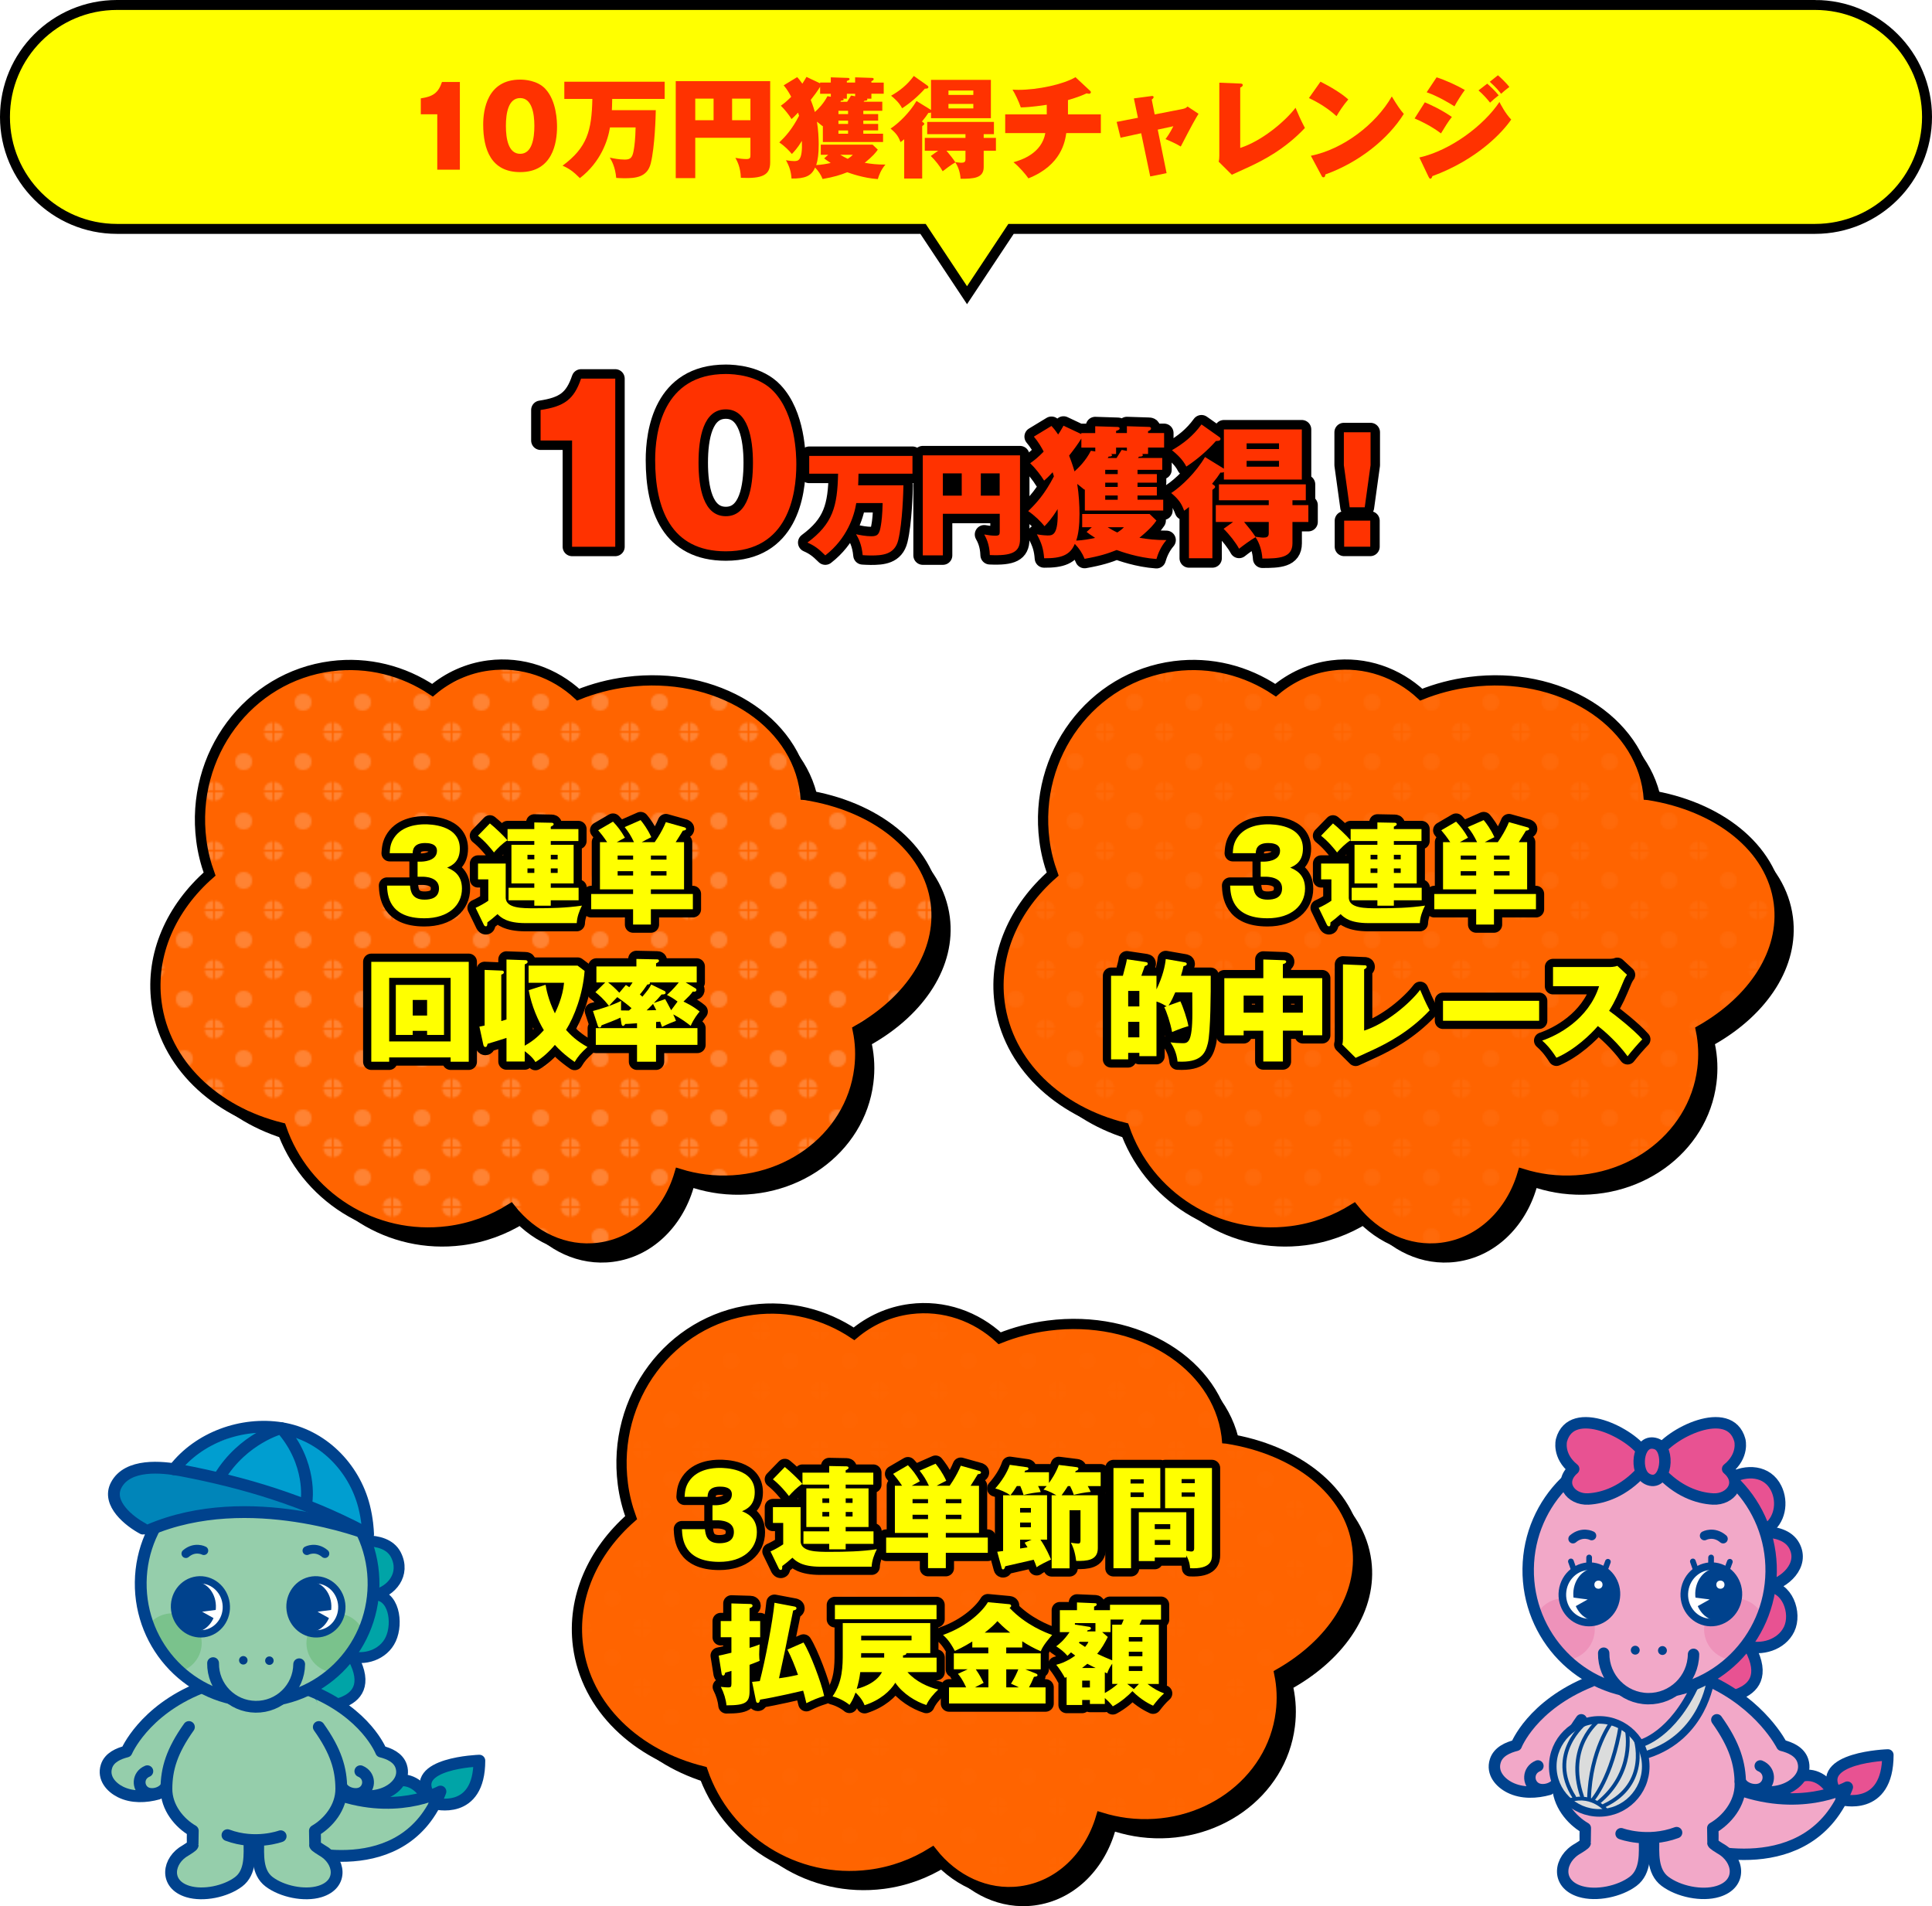 <?xml version="1.0" encoding="UTF-8"?>
<svg id="_レイヤー_2" data-name="レイヤー 2" xmlns="http://www.w3.org/2000/svg" xmlns:xlink="http://www.w3.org/1999/xlink" viewBox="0 0 583 575.13">
  <defs>
    <style>
      .cls-1, .cls-2, .cls-3, .cls-4, .cls-5, .cls-6, .cls-7, .cls-8, .cls-9, .cls-10, .cls-11, .cls-12, .cls-13 {
        fill: none;
      }

      .cls-1, .cls-2, .cls-14, .cls-5, .cls-6, .cls-15, .cls-7, .cls-16, .cls-8, .cls-17, .cls-9, .cls-10, .cls-12, .cls-13, .cls-18 {
        stroke-linecap: round;
        stroke-linejoin: round;
      }

      .cls-1, .cls-2, .cls-14, .cls-5, .cls-15, .cls-7, .cls-16, .cls-8, .cls-17, .cls-9, .cls-10, .cls-13, .cls-18 {
        stroke: #00428d;
      }

      .cls-1, .cls-15, .cls-18 {
        stroke-width: 2.29px;
      }

      .cls-19, .cls-15, .cls-17 {
        fill: #fff;
      }

      .cls-20 {
        fill: #95ceab;
      }

      .cls-21 {
        fill: url(#_新規パターンスウォッチ_2-2);
      }

      .cls-21, .cls-22 {
        opacity: .2;
      }

      .cls-2 {
        stroke-width: 1.72px;
      }

      .cls-3 {
        stroke-width: 3.09px;
      }

      .cls-3, .cls-6, .cls-11, .cls-12 {
        stroke: #000;
      }

      .cls-3, .cls-11 {
        stroke-miterlimit: 10;
      }

      .cls-23 {
        fill: #7ac28c;
      }

      .cls-14, .cls-24 {
        fill: #00a4a7;
      }

      .cls-14, .cls-10 {
        stroke-width: 3.56px;
      }

      .cls-5 {
        stroke-width: 2.65px;
      }

      .cls-25 {
        fill: #003d87;
      }

      .cls-26 {
        fill: #ff3200;
      }

      .cls-6 {
        stroke-width: 4.95px;
      }

      .cls-27, .cls-18 {
        fill: #dbdcdc;
      }

      .cls-22 {
        fill: url(#_新規パターンスウォッチ_2);
      }

      .cls-7 {
        stroke-width: 3.3px;
      }

      .cls-16, .cls-8 {
        stroke-width: 3.44px;
      }

      .cls-16, .cls-28 {
        fill: #e85292;
      }

      .cls-17 {
        stroke-width: 2.2px;
      }

      .cls-29 {
        fill: #f2a8c8;
      }

      .cls-9 {
        stroke-width: 2.77px;
      }

      .cls-30 {
        fill: #ff6400;
      }

      .cls-31 {
        fill: #ee92ba;
      }

      .cls-11 {
        stroke-width: 3px;
      }

      .cls-32 {
        fill: #0085b9;
      }

      .cls-33 {
        fill: #009ed0;
      }

      .cls-34 {
        fill: #00428d;
      }

      .cls-35 {
        fill: #ff0;
      }

      .cls-12 {
        stroke-width: 5.7px;
      }

      .cls-13 {
        stroke-width: 1.15px;
      }
    </style>
    <pattern id="_新規パターンスウォッチ_2" data-name="新規パターンスウォッチ 2" x="0" y="0" width="31.05" height="31.05" patternTransform="translate(-2461.86 -5853.78) scale(.56)" patternUnits="userSpaceOnUse" viewBox="0 0 31.05 31.05">
      <g>
        <rect class="cls-4" width="31.05" height="31.05"/>
        <path class="cls-19" d="M4.54,0H0v4.54c2.51,0,4.54-2.03,4.54-4.54Z"/>
        <path class="cls-19" d="M31.05,4.54V0h-4.54c0,2.51,2.03,4.54,4.54,4.54Z"/>
        <path class="cls-19" d="M0,26.51v4.54h4.54c0-2.51-2.03-4.54-4.54-4.54Z"/>
        <path class="cls-19" d="M31.05,26.51c-2.51,0-4.54,2.03-4.54,4.54h4.54v-4.54Z"/>
        <circle class="cls-19" cx="15.52" cy="15.52" r="4.54"/>
      </g>
    </pattern>
    <pattern id="_新規パターンスウォッチ_2-2" data-name="新規パターンスウォッチ 2" patternTransform="translate(-2458.2 -5852.24) scale(.56)" xlink:href="#_新規パターンスウォッチ_2"/>
  </defs>
  <g id="design">
    <g>
      <g>
        <path class="cls-12" d="M172.63,164.95v-32.04h-9.5v-9.21c7.11-1.07,10.07-3.15,12.21-9.46h10.32v50.72h-13.03Z"/>
        <path class="cls-12" d="M233.5,118.15c6.61,7,6.8,19.18,6.8,21.95,0,9.27-2.52,26.24-21.27,26.24-16.67,0-21.33-12.99-21.33-27.57,0-8.2,2.2-25.93,21.33-25.93,2.45,0,9.82.38,14.47,5.3ZM219.03,123.51c-6.8,0-8.24,8.58-8.24,16.09s1.45,16.15,8.24,16.15,8.18-8.77,8.18-16.15-1.51-16.09-8.18-16.09Z"/>
        <path class="cls-12" d="M272.62,146.42c-.03,1.73-.27,11.24-1.56,16.53-1.08,4.41-4.81,4.65-8.3,4.65-1.08,0-1.79-.07-2.44-.1-.31-3.46-1.42-5.36-2-6.31,1.12.24,2.91.61,4.67.61,2,0,2.44-.81,2.85-3.43.14-.75.44-3.06.51-6.59h-7.96c-.64,3.97-2.81,10.73-9.35,15.79-2.1-2.1-3.39-2.99-5.39-3.87,7.66-5.67,9.04-10.9,9.25-20.78h-8.71v-5.36h31.16v5.36h-16.29c-.03,2.21-.07,2.48-.1,3.5h13.65Z"/>
        <path class="cls-12" d="M284.52,155.01v12.56h-6.06v-30.18h29.34v25.29c0,3.94-2.41,5.09-9.11,4.79-.1-3.36-1.19-5.3-1.69-6.21,1.08.2,2.3.37,3.39.37,1.22,0,1.29-.41,1.29-1.29v-5.33h-17.14ZM290.21,142.82h-5.69v6.72h5.69v-6.72ZM295.97,149.54h5.69v-6.72h-5.69v6.72Z"/>
        <path class="cls-12" d="M327.25,147.77c-.77-.6-1.24-1.03-2.19-1.76.51,3.09.69,6.53.69,9.02,0,3.52-.3,6.01-.99,8.08,2.1-.09,4.16-.47,5.7-.82-1.58-1.03-2.01-1.37-2.57-1.8l1.58-1.42h-2.91v-3.99h20.35l2.06,1.98c-.81,1.16-1.76,2.41-5.14,5.2,2.7.43,4.63.69,8.14.69-1.71,1.98-2.57,4.21-3,5.71-5.61-.39-10.67-2.23-12-2.71-2.7,1.07-5.1,1.85-9.68,2.66-.69-1.72-1.63-3.14-2.96-4.51-1.41,3.39-4.07,4.38-9.25,4.34-.21-2.79-.77-4.64-2.19-7.22,1.71.3,2.87.34,3.17.34,1.59,0,3.39,0,3.08-7.95-1.8,2.92-2.96,4.12-3.94,5.15-1.07-1.33-2.96-3.22-4.93-4.55,2.44-2.36,5.01-5.15,7.76-10.48l-.39-1.25c-1.33,1.46-1.84,1.89-2.57,2.53-.94-1.59-2.79-3.91-4.2-5.24,1.33-.94,2.53-1.93,4.07-3.52-.6-1.16-1.63-2.96-2.96-4.51l5.31-3.22c.56.6,1.03,1.12,2.01,2.58.73-1.03,1.16-1.89,1.63-2.66l5.36,2.53v-.3h4.2v-2.06l6.6.21c.34,0,.77.04.77.47,0,.3-.26.47-1.07.73v.64h3.26v-2.06l6.6.21c.39,0,.69.09.69.47s-.34.6-.9.82v.56h4.84v4.38h-4.84v1.93h-1.76c.09.09.17.17.17.3,0,.43-.3.47-1.16.52-.13.17-.17.21-.3.39h7.33v3.57h-7.46v1.29h5.83v2.58h-5.83v1.29h5.83v2.58h-5.83v1.29h7.75v3.26h-23.65v-6.4l-.13.13ZM330.51,136.22v-1.16h-4.2v-2.75c-1.11,1.8-2.4,3.52-3.69,5.15.26.73.86,2.15,1.63,4.77,1.29-1.16,3.43-3.26,4.93-6.23l1.33.21ZM333.51,143.05h3.77v-1.29h-3.77v1.29ZM333.51,146.91h3.77v-1.29h-3.77v1.29ZM337.28,150.78v-1.29h-3.77v1.29h3.77ZM334.24,159.07c.94.56,1.71,1.03,2.91,1.59,1.07-.69,1.37-.94,2.01-1.59h-4.93ZM335.22,136.99c.26.09.34.17.34.3,0,.43-.51.43-1.03.47-.13.26-.21.34-.26.43h2.66c.51-.77.6-.94,1.54-2.45l1.58.3v-.99h-3.26v1.93h-1.59Z"/>
        <path class="cls-12" d="M369.32,141.42v-11.85h23.52v15.12h-23.52v-2.28c-.3.17-.47.21-1.03.17-.94,1.42-1.03,1.55-2.53,3.39.81.6.9.64.9.94,0,.26-.09.3-.81.9v20.62h-7.07v-15.46c-.47.43-.81.64-1.46,1.12-.73-2.1-1.67-3.48-3.9-5.33,3.13-2.02,7.54-6.31,10.2-10.87l5.7,3.52ZM367.91,131.84c.26.17.39.34.39.56,0,.73-1.03.64-1.37.64-2.23,2.53-5.44,5.46-8.95,7.73-1.07-2.15-2.91-3.78-4.33-4.94,3.43-1.98,6.34-4.25,8.91-7.77l5.36,3.78ZM372.11,157.48h-5.23v-5.07h15.98v-1.46h-15.04v-4.81h26.22v4.81h-4.03v1.46h4.8v5.07h-4.8v6.44c0,4.42-4.07,4.6-9.08,4.6-.13-2.23-.81-4.6-2.06-6.44-1.41.77-4.11,2.79-4.97,3.48-.9-1.72-2.96-4.38-4.67-6.01l2.87-2.06ZM375.41,157.48c1.37,1.63,2.49,3.01,3.43,4.47,1.67.21,1.89.26,2.31.26,1.11,0,1.71-.21,1.71-1.33v-3.39h-7.46ZM385.95,135.49v-1.72h-9.77v1.72h9.77ZM376.18,139.05v1.76h9.77v-1.76h-9.77Z"/>
        <path class="cls-12" d="M413.58,130.42v9.92l-1.76,12.71h-4.54l-1.76-12.71v-9.92h8.05ZM405.61,157.09h7.88v7.86h-7.88v-7.86Z"/>
      </g>
      <g>
        <path class="cls-26" d="M172.63,164.95v-32.04h-9.5v-9.21c7.11-1.07,10.07-3.15,12.21-9.46h10.32v50.72h-13.03Z"/>
        <path class="cls-26" d="M233.5,118.15c6.61,7,6.8,19.18,6.8,21.95,0,9.27-2.52,26.24-21.27,26.24-16.67,0-21.33-12.99-21.33-27.57,0-8.2,2.2-25.93,21.33-25.93,2.45,0,9.82.38,14.47,5.3ZM219.03,123.51c-6.8,0-8.24,8.58-8.24,16.09s1.45,16.15,8.24,16.15,8.18-8.77,8.18-16.15-1.51-16.09-8.18-16.09Z"/>
        <path class="cls-26" d="M272.62,146.42c-.03,1.73-.27,11.24-1.56,16.53-1.08,4.41-4.81,4.65-8.3,4.65-1.08,0-1.79-.07-2.44-.1-.31-3.46-1.42-5.36-2-6.31,1.12.24,2.91.61,4.67.61,2,0,2.44-.81,2.85-3.43.14-.75.44-3.06.51-6.59h-7.96c-.64,3.97-2.81,10.73-9.35,15.79-2.1-2.1-3.39-2.99-5.39-3.87,7.66-5.67,9.04-10.9,9.25-20.78h-8.71v-5.36h31.16v5.36h-16.29c-.03,2.21-.07,2.48-.1,3.5h13.65Z"/>
        <path class="cls-26" d="M284.52,155.01v12.56h-6.06v-30.18h29.34v25.29c0,3.94-2.41,5.09-9.11,4.79-.1-3.36-1.19-5.3-1.69-6.21,1.08.2,2.3.37,3.39.37,1.22,0,1.29-.41,1.29-1.29v-5.33h-17.14ZM290.21,142.82h-5.69v6.72h5.69v-6.72ZM295.97,149.54h5.69v-6.72h-5.69v6.72Z"/>
        <path class="cls-26" d="M327.25,147.77c-.77-.6-1.24-1.03-2.19-1.76.51,3.09.69,6.53.69,9.02,0,3.52-.3,6.01-.99,8.08,2.1-.09,4.16-.47,5.7-.82-1.58-1.03-2.01-1.37-2.57-1.8l1.58-1.42h-2.91v-3.99h20.35l2.06,1.98c-.81,1.16-1.76,2.41-5.14,5.2,2.7.43,4.63.69,8.14.69-1.71,1.98-2.57,4.21-3,5.71-5.61-.39-10.67-2.23-12-2.71-2.7,1.07-5.1,1.85-9.68,2.66-.69-1.72-1.63-3.14-2.96-4.51-1.41,3.39-4.07,4.38-9.25,4.34-.21-2.79-.77-4.64-2.19-7.22,1.71.3,2.87.34,3.17.34,1.59,0,3.39,0,3.08-7.95-1.8,2.92-2.96,4.12-3.94,5.15-1.07-1.33-2.96-3.22-4.93-4.55,2.44-2.36,5.01-5.15,7.76-10.48l-.39-1.25c-1.33,1.46-1.84,1.89-2.57,2.53-.94-1.59-2.79-3.91-4.2-5.24,1.33-.94,2.53-1.93,4.07-3.52-.6-1.16-1.63-2.96-2.96-4.51l5.31-3.22c.56.6,1.03,1.12,2.01,2.58.73-1.03,1.16-1.89,1.63-2.66l5.36,2.53v-.3h4.2v-2.06l6.6.21c.34,0,.77.04.77.47,0,.3-.26.47-1.07.73v.64h3.26v-2.06l6.6.21c.39,0,.69.09.69.47s-.34.6-.9.82v.56h4.84v4.38h-4.84v1.93h-1.76c.09.09.17.17.17.3,0,.43-.3.47-1.16.52-.13.17-.17.21-.3.39h7.33v3.57h-7.46v1.29h5.83v2.58h-5.83v1.29h5.83v2.58h-5.83v1.29h7.75v3.26h-23.65v-6.4l-.13.13ZM330.51,136.22v-1.16h-4.2v-2.75c-1.11,1.8-2.4,3.52-3.69,5.15.26.73.86,2.15,1.63,4.77,1.29-1.16,3.43-3.26,4.93-6.23l1.33.21ZM333.51,143.05h3.77v-1.29h-3.77v1.29ZM333.51,146.91h3.77v-1.29h-3.77v1.29ZM337.28,150.78v-1.29h-3.77v1.29h3.77ZM334.24,159.07c.94.56,1.71,1.03,2.91,1.59,1.07-.69,1.37-.94,2.01-1.59h-4.93ZM335.22,136.99c.26.09.34.17.34.3,0,.43-.51.43-1.03.47-.13.26-.21.34-.26.43h2.66c.51-.77.6-.94,1.54-2.45l1.58.3v-.99h-3.26v1.93h-1.59Z"/>
        <path class="cls-26" d="M369.32,141.42v-11.85h23.52v15.12h-23.52v-2.28c-.3.17-.47.21-1.03.17-.94,1.42-1.03,1.55-2.53,3.39.81.6.9.64.9.94,0,.26-.09.3-.81.9v20.62h-7.07v-15.46c-.47.43-.81.64-1.46,1.12-.73-2.1-1.67-3.48-3.9-5.33,3.13-2.02,7.54-6.31,10.2-10.87l5.7,3.52ZM367.91,131.84c.26.17.39.34.39.56,0,.73-1.03.64-1.37.64-2.23,2.53-5.44,5.46-8.95,7.73-1.07-2.15-2.91-3.78-4.33-4.94,3.43-1.98,6.34-4.25,8.91-7.77l5.36,3.78ZM372.11,157.48h-5.23v-5.07h15.98v-1.46h-15.04v-4.81h26.22v4.81h-4.03v1.46h4.8v5.07h-4.8v6.44c0,4.42-4.07,4.6-9.08,4.6-.13-2.23-.81-4.6-2.06-6.44-1.41.77-4.11,2.79-4.97,3.48-.9-1.72-2.96-4.38-4.67-6.01l2.87-2.06ZM375.41,157.48c1.37,1.63,2.49,3.01,3.43,4.47,1.67.21,1.89.26,2.31.26,1.11,0,1.71-.21,1.71-1.33v-3.39h-7.46ZM385.95,135.49v-1.72h-9.77v1.72h9.77ZM376.18,139.05v1.76h9.77v-1.76h-9.77Z"/>
        <path class="cls-26" d="M413.58,130.42v9.92l-1.76,12.71h-4.54l-1.76-12.71v-9.92h8.05ZM405.61,157.09h7.88v7.86h-7.88v-7.86Z"/>
      </g>
    </g>
    <g>
      <path class="cls-14" d="M100.08,541.35c1.75-2.95,4.82-6.07,8.35-5.68,3.73.42,5.94,4.39,6.22,8.08-.29-3.68,2.75-6.17,5.89-6.56,4.02-.51,7.48,2.64,8.81,6.56"/>
      <path class="cls-20" d="M99.61,540.54c19.19,7.68,33.3,0,33.3,0-14.09,29.14-44.43,17.3-44.43,17.3"/>
      <path class="cls-14" d="M129.57,541.92c-6.35-10.02,15.08-10.7,15.08-10.7,0,16.66-13.54,12.88-13.54,12.88"/>
      <path class="cls-10" d="M99.61,540.54c19.19,7.68,33.3,0,33.3,0-10.99,28.35-44.43,17.3-44.43,17.3"/>
      <ellipse class="cls-20" cx="78.01" cy="479.49" rx="35.51" ry="35.13" transform="translate(-402.45 551.29) rotate(-89.26)"/>
      <path class="cls-20" d="M57.24,550.13l.49,8.48c-6.22,2.8-4.57,7.69-4.57,7.69.8,4.29,6.72,4.54,10.11,4.36,3.85-.2,8.51-.89,10.7-4.49,2.38-3.92,2.17-9.42,1.78-13.82"/>
      <g>
        <path class="cls-24" d="M106.37,498.15c9.7,18.48-14.99,16.82-14.99,16.82"/>
        <path class="cls-7" d="M106.63,500.3c8.58,16.12-13.26,14.67-13.26,14.67"/>
      </g>
      <path class="cls-20" d="M59.4,510.01c-5.8,8.37-11.54,16.83-10.71,27.6.99,12.84,14.95,19.45,25.66,19.7,8.89.21,19.3-2.47,25.4-9.82,8.53-10.27,1.68-25-4.59-34.85-.95-1.5-1.96-2.97-3.05-4.35"/>
      <path class="cls-20" d="M96.69,550.13l-.49,8.48c6.22,2.8,4.57,7.69,4.57,7.69-.8,4.29-6.72,4.54-10.11,4.36-3.85-.2-8.51-.89-10.7-4.49-2.38-3.92-2.17-9.42-1.78-13.82"/>
      <g>
        <polyline class="cls-24" points="109.55 499.39 103.46 500.66 111.41 488.2 113.44 477.05 111.73 465.17 118.19 465.49 121.73 472.85 118.41 479.54 115.11 480.5 117.7 486.01 118.77 490.16 117.82 495.42 115.81 497.97 110.64 501.28 109.55 499.39"/>
        <path class="cls-7" d="M105.27,499.55c4.6,1.62,10.46-.22,12.66-5.02,2.25-4.91.92-13.59-5.08-13.31,5.17-.93,9.66-6.2,6.6-12.14-1.7-3.28-5.57-4.15-8.84-4.16"/>
      </g>
      <path class="cls-23" d="M60.5,493.18c-1.4-4.74-6.37-7.44-11.11-6.04-2.23.66-4,2.12-5.12,3.97,2.49,5.27,6.99,11.1,8.9,13.46.43-.06.86-.14,1.29-.27,4.74-1.4,7.44-6.37,6.04-11.11Z"/>
      <path class="cls-23" d="M92.84,493.18c1.4-4.74,6.37-7.44,11.11-6.04,2.23.66,4,2.12,5.12,3.97-2.49,5.27-6.99,11.1-8.9,13.46-.43-.06-.86-.14-1.29-.27-4.74-1.4-7.44-6.37-6.04-11.11Z"/>
      <ellipse class="cls-10" cx="77.6" cy="477.83" rx="35.51" ry="35.13" transform="translate(-401.2 549.24) rotate(-89.26)"/>
      <g>
        <ellipse class="cls-20" cx="76.97" cy="506.9" rx="6.74" ry="11.13" transform="translate(-430.89 577.3) rotate(-89.26)"/>
        <path class="cls-10" d="M90.28,502.14c-.09,7.17-5.98,12.92-13.16,12.82-7.17-.09-12.92-5.98-12.82-13.16"/>
        <circle class="cls-25" cx="73.42" cy="500.94" r="1.28"/>
        <circle class="cls-25" cx="81.29" cy="501.05" r="1.28"/>
      </g>
      <polygon class="cls-32" points="78.49 448.16 43.91 441.26 35.03 448.13 35.54 455.24 43.11 461.2 61.95 456.1 105.29 459.81 78.49 448.16"/>
      <polyline class="cls-33" points="50.7 444.64 61.61 436.65 74.03 431.91 93.33 432.6 106.88 446.4 112.48 459.3 111.07 462.93 86.98 451.47 55.55 444.96"/>
      <path class="cls-10" d="M52.52,443.31c7.44-9.63,20.45-14.31,32.37-12.42,12.26,1.95,21.96,11.74,24.98,23.63.24.94.44,1.89.61,2.84.32,1.84.52,3.69.6,5.56,0,0-35.91-14.2-66.13-1.24"/>
      <path class="cls-10" d="M43.11,461.2c-4.05-2.16-10.91-7.58-8.07-13.07,3.41-6.6,13.74-5.6,19.49-4.51,19.52,3.71,37.34,9.16,54.99,18.39"/>
      <path class="cls-10" d="M66.2,445.71c7.22-11.87,18.68-14.82,18.68-14.82,9.37,10.62,7.63,21.98,7.63,21.98"/>
      <path class="cls-10" d="M68.64,553.7c8.46,3.15,16.05.32,16.05.32"/>
      <g>
        <g>
          <path class="cls-20" d="M58.18,511.69c-15.4,4.16-19.99,16.77-19.99,16.77-2.35.59-5.19,1.77-6.05,4.45-1.13,3.54,1.41,6.35,4.2,7.74,3.5,1.75,7.67,1.55,11.33.54"/>
          <path class="cls-10" d="M44.46,534.41c-2.97,1.22-2.98,4.91-.67,6.34,1.98,1.22,5.45.27,6.43-1.86"/>
        </g>
        <path class="cls-10" d="M60.4,509.32c-17.06,6.87-22.21,19.14-22.21,19.14-2.35.59-5.19,1.77-6.05,4.45-1.13,3.54,1.41,6.35,4.2,7.74,3.5,1.75,7.67,1.55,11.33.54"/>
      </g>
      <g>
        <g>
          <path class="cls-20" d="M95.02,511.69c15.4,4.16,19.99,16.77,19.99,16.77,2.35.59,5.19,1.77,6.05,4.45,1.13,3.54-1.41,6.35-4.2,7.74-3.5,1.75-7.67,1.55-11.33.54"/>
          <path class="cls-10" d="M108.74,534.41c2.97,1.22,2.98,4.91.67,6.34-1.98,1.22-5.45.27-6.43-1.86"/>
        </g>
        <path class="cls-10" d="M93.48,510c17.06,6.87,21.53,18.47,21.53,18.47,2.35.59,5.19,1.77,6.05,4.45,1.13,3.54-1.41,6.35-4.2,7.74-3.5,1.75-7.67,1.55-11.33.54"/>
      </g>
      <path class="cls-10" d="M57.01,521.07c-5.18,7.28-6.76,12.64-6.79,18.62-.03,5.72,3.97,10.38,7.96,12.69,0,0-.08,4.1-.04,4.33.04.25-1.85,1.43-2.08,1.56-5.48,3.01-6.55,10.24.63,12.43,4.67,1.42,11.4.01,15.3-2.93,3.77-2.84,3.32-8.19,3.27-12.38"/>
      <path class="cls-10" d="M96.2,521.07c5.18,7.28,6.76,12.64,6.79,18.62.03,5.72-3.97,10.38-7.96,12.69,0,0,.08,4.1.04,4.33-.04.25,1.85,1.43,2.08,1.56,5.48,3.01,6.55,10.24-.63,12.43-4.67,1.42-11.4.01-15.3-2.93-3.77-2.84-3.32-8.19-3.27-12.38"/>
      <g>
        <ellipse class="cls-17" cx="60.49" cy="484.81" rx="7.82" ry="8.16" transform="translate(-62.61 12) rotate(-7.48)"/>
        <path class="cls-34" d="M60.99,486.28l4.1-.53c.02-.18.04-.35.05-.54.24-4.23-2.53-7.83-6.2-8.04-3.67-.21-6.84,3.05-7.08,7.28-.24,4.23,2.53,7.83,6.2,8.04,2.74.16,5.2-1.62,6.37-4.29l-3.44-1.92Z"/>
      </g>
      <path class="cls-5" d="M56.09,468.75c2.71-2.32,5.42-.9,5.42-.9"/>
      <g>
        <ellipse class="cls-17" cx="95.34" cy="484.81" rx="7.82" ry="8.16" transform="translate(-62.31 16.54) rotate(-7.48)"/>
        <path class="cls-34" d="M95.83,486.28l4.1-.53c.02-.18.04-.35.05-.54.24-4.23-2.53-7.83-6.2-8.04-3.67-.21-6.84,3.05-7.08,7.28-.24,4.23,2.53,7.83,6.2,8.04,2.74.16,5.2-1.62,6.37-4.29l-3.44-1.92Z"/>
      </g>
      <path class="cls-5" d="M98.04,468.75c-2.71-2.32-5.42-.9-5.42-.9"/>
    </g>
    <g>
      <g>
        <g>
          <path d="M247.25,244.11c-.03-.28-.02-.55-.06-.83-2.81-21.83-26.91-36.72-53.82-33.25-5.21.67-10.12,1.99-14.66,3.81-7.1-6.59-16.81-10.12-27-8.81-6.47.83-12.25,3.53-16.95,7.47-8.76-5.85-19.45-8.68-30.56-7.25-24.97,3.22-42.53,26.73-39.2,52.53.45,3.56,1.32,6.96,2.49,10.2-11.51,10.12-17.9,24.13-16.02,38.68,2.4,18.6,17.65,32.91,37.62,37.84,7.03,20.61,27.89,34.13,50.44,31.22,6.92-.89,13.26-3.27,18.82-6.73,6.53,8.3,16.35,13.06,26.63,11.73,11.7-1.51,20.81-10.49,24.29-22.27,2.48.76,5.03,1.33,7.69,1.67,23.07,2.88,43.94-12.06,46.59-33.36.51-4,.33-7.93-.45-11.71,15.82-9.03,25.44-23.45,23.52-38.35-2.16-16.79-18.32-29.28-39.36-32.59Z"/>
          <path class="cls-30" d="M243,239.86c-.03-.28-.02-.55-.06-.83-2.81-21.83-26.91-36.72-53.82-33.25-5.21.67-10.12,1.99-14.66,3.81-7.1-6.59-16.81-10.12-27-8.81-6.47.83-12.25,3.53-16.95,7.47-8.76-5.85-19.45-8.68-30.56-7.25-24.97,3.22-42.53,26.73-39.2,52.53.45,3.56,1.32,6.96,2.49,10.2-11.51,10.12-17.9,24.13-16.02,38.68,2.4,18.6,17.65,32.91,37.62,37.84,7.03,20.61,27.89,34.13,50.44,31.22,6.92-.89,13.26-3.27,18.82-6.73,6.53,8.3,16.35,13.06,26.63,11.73,11.7-1.51,20.81-10.49,24.29-22.27,2.48.76,5.03,1.33,7.69,1.67,23.07,2.88,43.94-12.06,46.59-33.36.51-4,.33-7.93-.45-11.71,15.82-9.03,25.44-23.45,23.52-38.35-2.16-16.79-18.32-29.28-39.36-32.59Z"/>
          <path class="cls-22" d="M243,239.86c-.03-.28-.02-.55-.06-.83-2.81-21.83-26.91-36.72-53.82-33.25-5.21.67-10.12,1.99-14.66,3.81-7.1-6.59-16.81-10.12-27-8.81-6.47.83-12.25,3.53-16.95,7.47-8.76-5.85-19.45-8.68-30.56-7.25-24.97,3.22-42.53,26.73-39.2,52.53.45,3.56,1.32,6.96,2.49,10.2-11.51,10.12-17.9,24.13-16.02,38.68,2.4,18.6,17.65,32.91,37.62,37.84,7.03,20.61,27.89,34.13,50.44,31.22,6.92-.89,13.26-3.27,18.82-6.73,6.53,8.3,16.35,13.06,26.63,11.73,11.7-1.51,20.81-10.49,24.29-22.27,2.48.76,5.03,1.33,7.69,1.67,23.07,2.88,43.94-12.06,46.59-33.36.51-4,.33-7.93-.45-11.71,15.82-9.03,25.44-23.45,23.52-38.35-2.16-16.79-18.32-29.28-39.36-32.59Z"/>
          <path class="cls-3" d="M243,239.86c-.03-.28-.02-.55-.06-.83-2.81-21.83-26.91-36.72-53.82-33.25-5.21.67-10.12,1.99-14.66,3.81-7.1-6.59-16.81-10.12-27-8.81-6.47.83-12.25,3.53-16.95,7.47-8.76-5.85-19.45-8.68-30.56-7.25-24.97,3.22-42.53,26.73-39.2,52.53.45,3.56,1.32,6.96,2.49,10.2-11.51,10.12-17.9,24.13-16.02,38.68,2.4,18.6,17.65,32.91,37.62,37.84,7.03,20.61,27.89,34.13,50.44,31.22,6.92-.89,13.26-3.27,18.82-6.73,6.53,8.3,16.35,13.06,26.63,11.73,11.7-1.51,20.81-10.49,24.29-22.27,2.48.76,5.03,1.33,7.69,1.67,23.07,2.88,43.94-12.06,46.59-33.36.51-4,.33-7.93-.45-11.71,15.82-9.03,25.44-23.45,23.52-38.35-2.16-16.79-18.32-29.28-39.36-32.59Z"/>
        </g>
        <g>
          <g>
            <path class="cls-6" d="M125.99,259.97h.97c.33,0,4.9,0,4.9-3.27,0-2.34-2.87-2.34-3.6-2.34-3.57,0-3.7,2.21-3.73,3.07h-6.94c.1-1.37.17-2.94,1.37-4.71,2.47-3.68,7.27-4.01,9.23-4.01,1.33,0,10.57.03,10.57,7.32,0,4.04-2.47,5.15-3.83,5.75,1.47.63,4.47,1.9,4.47,6.32,0,5.08-4.13,8.96-11.34,8.96-10.77,0-11.14-7.05-11.27-9.86h6.94c.17,1.57.47,4.24,4.37,4.24,1.97,0,4.37-.53,4.37-3.41,0-3.41-4.17-3.51-5.03-3.51h-1.43v-4.54Z"/>
            <path class="cls-6" d="M152.6,260.54v10.46c.27,3.04,4.83,3.04,8.77,3.04,4.77,0,9.54-.1,14.24-.8-.83,1.6-1.5,3.51-1.57,5.28h-15.47c-5.63,0-7.4-1.7-8.44-2.71-1.27,1.14-2.1,1.77-3.07,2.51,0,.77,0,1.17-.47,1.17-.23,0-.43-.17-.57-.43l-2.5-5.15c1.17-.5,2.83-1.44,3.83-2.14v-6.45h-3.1v-4.78h8.34ZM147.83,248.44c1.33,1.07,4.1,3.64,5.3,5.08-1.63,1.04-3.07,2.54-4.07,3.68-.83-1.1-2.6-3.28-4.83-5.05l3.6-3.71ZM161.24,248.14l5.2.1c.27,0,.63.1.63.4s-.1.37-.87.8v.7h8.34v3.61h-8.34v1.14h6.9v11.66h-6.9v1.3h8.4v3.78h-8.4v1.64h-4.97v-1.64h-7.77v-3.78h7.77v-1.3h-6.9v-11.66h6.9v-1.14h-8.07v-3.61h8.07v-2ZM161.24,257.9h-2.07v1.37h2.07v-1.37ZM161.24,262.01h-2.07v1.37h2.07v-1.37ZM166.21,259.27h2.07v-1.37h-2.07v1.37ZM166.21,263.38h2.07v-1.37h-2.07v1.37Z"/>
            <path class="cls-6" d="M196.41,268.33v1.4h12.67v4.61h-12.67v4.61h-5.37v-4.61h-12.64v-4.61h12.64v-1.4h-10v-14.24h2.17c-1.2-1.8-1.93-2.67-2.7-3.58l4.47-2.61c1.43,1.5,2.37,2.74,3.6,4.85-.83.43-2.2,1.17-2.47,1.34h5.2c-.93-1.94-1.57-2.97-2.8-4.54l4.8-2.11c.77.94,2.1,2.67,3.23,5.15-1.37.67-1.67.83-2.9,1.5h3.93c.13-.2.8-1.17.93-1.4,1.07-1.7,1.83-3.17,2.43-4.64l5.7,1.6c.17.07.4.2.4.43,0,.43-.6.5-.97.54-.3.5-1.8,2.94-2.17,3.48h2.53v14.24h-10.04ZM186.38,259.37h4.67v-1.24h-4.67v1.24ZM191.05,264.15v-1.3h-4.67v1.3h4.67ZM201.12,258.13h-4.7v1.24h4.7v-1.24ZM201.12,262.85h-4.7v1.3h4.7v-1.3Z"/>
            <path class="cls-6" d="M117.44,319.04v1.3h-5.4v-30.14h29.41v30.14h-5.47v-1.3h-18.54ZM135.98,314.22v-19.18h-18.54v19.18h18.54ZM124.54,311.02v1.24h-5.1v-15.1h14.54v15.1h-5.1v-1.24h-4.33ZM128.88,306.41v-4.71h-4.33v4.71h4.33Z"/>
            <path class="cls-6" d="M152.85,289.5l5.63.2c.4,0,.73.1.73.54,0,.3-.23.47-.87.73v24.53c2.8-1.54,4.57-3.31,5.77-4.68-1.7-2.84-3.67-7.18-4.57-12.06l5.1-1.64c.17,1.07.7,4.31,2.8,8.62.47-.97,2.4-4.91,2.77-9.22h-10.7v-5.18h14.77l2.13,1.6c-.53,7.05-3.07,13.73-5.6,17.81,1.5,1.64,3.17,3.31,6.47,5.15-1.93,1.74-2.83,2.77-3.87,4.51-3.3-2.31-4.83-3.91-5.97-5.15-1.67,2.01-3.83,3.98-5.87,5.18-.83-1.54-2.93-3.07-3.23-3.27v3.11h-5.5v-7.12c-2.63.83-2.9.94-5.7,1.77-.2.74-.3.97-.67.97-.43,0-.57-.47-.63-.74l-1.17-5.41c.63-.1.83-.17,1.57-.33v-16.78l5.03.2c.37,0,.77.03.77.53,0,.33-.17.47-.77.7v14c.27-.07,1.33-.4,1.57-.47v-18.11Z"/>
            <path class="cls-6" d="M197.96,310.21h12.5v5.05h-12.5v5.08h-5.73v-5.08h-12.44v-5.05h12.44v-1.47c-2.63.17-2.93.2-3.53.2-.27.37-.43.6-.7.6-.3,0-.43-.4-.47-.63l-.3-1.87c-1.3.63-4.5,1.87-5.7,2.31-.07.17-.13.37-.17.43-.13.2-.3.23-.43.23-.37,0-.47-.33-.53-.5l-1.47-4.48c2-.5,5.77-1.67,8.5-3.04,0,.4-.07,2.61-.03,2.87.37,0,2,.03,2.4.03.1-.1.67-.6.77-.7-1.2-1.07-2.2-1.84-4.3-3.34-1.1,1.1-1.9,1.97-2.5,2.64-1.7-2.17-3.07-3.31-4.1-4.14l2.97-2.94h-2.67v-4.81h12.07v-2.27l6.3.13c.27,0,.5.1.5.43,0,.27-.1.4-.87.77v.94h12.27v4.81h-3.33l2.97,1.8c.17.1.27.27.27.47,0,.3-.27.67-1.07.47-.9,1.17-1.13,1.4-2.83,3.04.4.2,2.9,1.34,4.87,3.01-.57.7-1.7,2.07-2.7,4.31-1-.77-2.77-2.17-5.27-3.44.5,1,.63,1.4.83,1.94-2.83,1.07-3.57,1.5-4.2,1.84-.2-.57-.23-.67-.57-1.6-.2.03-1.03.1-1.23.1v1.87ZM188.86,297.18c.37.2.43.27,1.03.67.2-.23.6-.8,1-1.44h-7.4c1.1.84,2.03,1.67,3.4,3.11l1.97-2.34ZM200.73,301.46c.4.74.6,1.04,1.8,3.34l1.93-2.61c-1.2-.94-2.3-1.54-3.2-2,1.87-1.64,3.33-3.48,3.57-3.78h-8.74c.03.1.03.17.03.23,0,.4-.57.4-.77.4-.7,1.04-1.43,2.04-2.27,3.01.27.2.4.33.77.67,1.63-1.97,1.93-2.31,2.67-3.68l3.97,1.94c.23.1.37.3.37.47,0,.57-.57.6-1.23.6-1.13,1.34-1.2,1.4-2.33,2.57l3.43-1.17ZM198.03,304.77c-.63-1.24-.7-1.37-.97-1.87-1.2,1.24-1.33,1.37-1.93,1.94l2.9-.07Z"/>
          </g>
          <g>
            <path class="cls-35" d="M125.99,259.97h.97c.33,0,4.9,0,4.9-3.27,0-2.34-2.87-2.34-3.6-2.34-3.57,0-3.7,2.21-3.73,3.07h-6.94c.1-1.37.17-2.94,1.37-4.71,2.47-3.68,7.27-4.01,9.23-4.01,1.33,0,10.57.03,10.57,7.32,0,4.04-2.47,5.15-3.83,5.75,1.47.63,4.47,1.9,4.47,6.32,0,5.08-4.13,8.96-11.34,8.96-10.77,0-11.14-7.05-11.27-9.86h6.94c.17,1.57.47,4.24,4.37,4.24,1.97,0,4.37-.53,4.37-3.41,0-3.41-4.17-3.51-5.03-3.51h-1.43v-4.54Z"/>
            <path class="cls-35" d="M152.6,260.54v10.46c.27,3.04,4.83,3.04,8.77,3.04,4.77,0,9.54-.1,14.24-.8-.83,1.6-1.5,3.51-1.57,5.28h-15.47c-5.63,0-7.4-1.7-8.44-2.71-1.27,1.14-2.1,1.77-3.07,2.51,0,.77,0,1.17-.47,1.17-.23,0-.43-.17-.57-.43l-2.5-5.15c1.17-.5,2.83-1.44,3.83-2.14v-6.45h-3.1v-4.78h8.34ZM147.83,248.44c1.33,1.07,4.1,3.64,5.3,5.08-1.63,1.04-3.07,2.54-4.07,3.68-.83-1.1-2.6-3.28-4.83-5.05l3.6-3.71ZM161.24,248.14l5.2.1c.27,0,.63.1.63.4s-.1.37-.87.8v.7h8.34v3.61h-8.34v1.14h6.9v11.66h-6.9v1.3h8.4v3.78h-8.4v1.64h-4.97v-1.64h-7.77v-3.78h7.77v-1.3h-6.9v-11.66h6.9v-1.14h-8.07v-3.61h8.07v-2ZM161.24,257.9h-2.07v1.37h2.07v-1.37ZM161.24,262.01h-2.07v1.37h2.07v-1.37ZM166.21,259.27h2.07v-1.37h-2.07v1.37ZM166.21,263.38h2.07v-1.37h-2.07v1.37Z"/>
            <path class="cls-35" d="M196.41,268.33v1.4h12.67v4.61h-12.67v4.61h-5.37v-4.61h-12.64v-4.61h12.64v-1.4h-10v-14.24h2.17c-1.2-1.8-1.93-2.67-2.7-3.58l4.47-2.61c1.43,1.5,2.37,2.74,3.6,4.85-.83.43-2.2,1.17-2.47,1.34h5.2c-.93-1.94-1.57-2.97-2.8-4.54l4.8-2.11c.77.94,2.1,2.67,3.23,5.15-1.37.67-1.67.83-2.9,1.5h3.93c.13-.2.8-1.17.93-1.4,1.07-1.7,1.83-3.17,2.43-4.64l5.7,1.6c.17.07.4.2.4.43,0,.43-.6.5-.97.54-.3.5-1.8,2.94-2.17,3.48h2.53v14.24h-10.04ZM186.38,259.37h4.67v-1.24h-4.67v1.24ZM191.05,264.15v-1.3h-4.67v1.3h4.67ZM201.12,258.13h-4.7v1.24h4.7v-1.24ZM201.12,262.85h-4.7v1.3h4.7v-1.3Z"/>
            <path class="cls-35" d="M117.44,319.04v1.3h-5.4v-30.14h29.41v30.14h-5.47v-1.3h-18.54ZM135.98,314.22v-19.18h-18.54v19.18h18.54ZM124.54,311.02v1.24h-5.1v-15.1h14.54v15.1h-5.1v-1.24h-4.33ZM128.88,306.41v-4.71h-4.33v4.71h4.33Z"/>
            <path class="cls-35" d="M152.85,289.5l5.63.2c.4,0,.73.1.73.54,0,.3-.23.47-.87.73v24.53c2.8-1.54,4.57-3.31,5.77-4.68-1.7-2.84-3.67-7.18-4.57-12.06l5.1-1.64c.17,1.07.7,4.31,2.8,8.62.47-.97,2.4-4.91,2.77-9.22h-10.7v-5.18h14.77l2.13,1.6c-.53,7.05-3.07,13.73-5.6,17.81,1.5,1.64,3.17,3.31,6.47,5.15-1.93,1.74-2.83,2.77-3.87,4.51-3.3-2.31-4.83-3.91-5.97-5.15-1.67,2.01-3.83,3.98-5.87,5.18-.83-1.54-2.93-3.07-3.23-3.27v3.11h-5.5v-7.12c-2.63.83-2.9.94-5.7,1.77-.2.74-.3.97-.67.97-.43,0-.57-.47-.63-.74l-1.17-5.41c.63-.1.83-.17,1.57-.33v-16.78l5.03.2c.37,0,.77.03.77.53,0,.33-.17.47-.77.7v14c.27-.07,1.33-.4,1.57-.47v-18.11Z"/>
            <path class="cls-35" d="M197.96,310.21h12.5v5.05h-12.5v5.08h-5.73v-5.08h-12.44v-5.05h12.44v-1.47c-2.63.17-2.93.2-3.53.2-.27.37-.43.6-.7.6-.3,0-.43-.4-.47-.63l-.3-1.87c-1.3.63-4.5,1.87-5.7,2.31-.07.17-.13.37-.17.43-.13.2-.3.23-.43.23-.37,0-.47-.33-.53-.5l-1.47-4.48c2-.5,5.77-1.67,8.5-3.04,0,.4-.07,2.61-.03,2.87.37,0,2,.03,2.4.03.1-.1.67-.6.77-.7-1.2-1.07-2.2-1.84-4.3-3.34-1.1,1.1-1.9,1.97-2.5,2.64-1.7-2.17-3.07-3.31-4.1-4.14l2.97-2.94h-2.67v-4.81h12.07v-2.27l6.3.13c.27,0,.5.1.5.43,0,.27-.1.4-.87.77v.94h12.27v4.81h-3.33l2.97,1.8c.17.1.27.27.27.47,0,.3-.27.67-1.07.47-.9,1.17-1.13,1.4-2.83,3.04.4.2,2.9,1.34,4.87,3.01-.57.7-1.7,2.07-2.7,4.31-1-.77-2.77-2.17-5.27-3.44.5,1,.63,1.4.83,1.94-2.83,1.07-3.57,1.5-4.2,1.84-.2-.57-.23-.67-.57-1.6-.2.03-1.03.1-1.23.1v1.87ZM188.86,297.18c.37.2.43.27,1.03.67.2-.23.6-.8,1-1.44h-7.4c1.1.84,2.03,1.67,3.4,3.11l1.97-2.34ZM200.73,301.46c.4.74.6,1.04,1.8,3.34l1.93-2.61c-1.2-.94-2.3-1.54-3.2-2,1.87-1.64,3.33-3.48,3.57-3.78h-8.74c.03.1.03.17.03.23,0,.4-.57.4-.77.4-.7,1.04-1.43,2.04-2.27,3.01.27.2.4.33.77.67,1.63-1.97,1.93-2.31,2.67-3.68l3.97,1.94c.23.1.37.3.37.47,0,.57-.57.6-1.23.6-1.13,1.34-1.2,1.4-2.33,2.57l3.43-1.17ZM198.03,304.77c-.63-1.24-.7-1.37-.97-1.87-1.2,1.24-1.33,1.37-1.93,1.94l2.9-.07Z"/>
          </g>
        </g>
      </g>
      <g>
        <g>
          <path d="M501.66,244.11c-.03-.28-.02-.55-.06-.83-2.81-21.83-26.91-36.72-53.82-33.25-5.21.67-10.12,1.99-14.66,3.81-7.1-6.59-16.81-10.12-27-8.81-6.47.83-12.25,3.53-16.95,7.47-8.76-5.85-19.45-8.68-30.56-7.25-24.97,3.22-42.53,26.73-39.2,52.53.45,3.56,1.32,6.96,2.49,10.2-11.51,10.12-17.9,24.13-16.02,38.68,2.4,18.6,17.65,32.91,37.62,37.84,7.03,20.61,27.89,34.13,50.44,31.22,6.92-.89,13.26-3.27,18.82-6.73,6.53,8.3,16.35,13.06,26.63,11.73,11.7-1.51,20.81-10.49,24.29-22.27,2.48.76,5.03,1.33,7.69,1.67,23.07,2.88,43.94-12.06,46.59-33.36.51-4,.33-7.93-.45-11.71,15.82-9.03,25.44-23.45,23.52-38.35-2.16-16.79-18.32-29.28-39.36-32.59Z"/>
          <path class="cls-30" d="M497.41,239.86c-.03-.28-.02-.55-.06-.83-2.81-21.83-26.91-36.72-53.82-33.25-5.21.67-10.12,1.99-14.66,3.81-7.1-6.59-16.81-10.12-27-8.81-6.47.83-12.25,3.53-16.95,7.47-8.76-5.85-19.45-8.68-30.56-7.25-24.97,3.22-42.53,26.73-39.2,52.53.45,3.56,1.32,6.96,2.49,10.2-11.51,10.12-17.9,24.13-16.02,38.68,2.4,18.6,17.65,32.91,37.62,37.84,7.03,20.61,27.89,34.13,50.44,31.22,6.92-.89,13.26-3.27,18.82-6.73,6.53,8.3,16.35,13.06,26.63,11.73,11.7-1.51,20.81-10.49,24.29-22.27,2.48.76,5.03,1.33,7.69,1.67,23.07,2.88,43.94-12.06,46.59-33.36.51-4,.33-7.93-.45-11.71,15.82-9.03,25.44-23.45,23.52-38.35-2.16-16.79-18.32-29.28-39.36-32.59Z"/>
          <path class="cls-22" d="M497.41,239.86c-.03-.28-.02-.55-.06-.83-2.81-21.83-26.91-36.72-53.82-33.25-5.21.67-10.12,1.99-14.66,3.81-7.1-6.59-16.81-10.12-27-8.81-6.47.83-12.25,3.53-16.95,7.47-8.76-5.85-19.45-8.68-30.56-7.25-24.97,3.22-42.53,26.73-39.2,52.53.45,3.56,1.32,6.96,2.49,10.2-11.51,10.12-17.9,24.13-16.02,38.68,2.4,18.6,17.65,32.91,37.62,37.84,7.03,20.61,27.89,34.13,50.44,31.22,6.92-.89,13.26-3.27,18.82-6.73,6.53,8.3,16.35,13.06,26.63,11.73,11.7-1.51,20.81-10.49,24.29-22.27,2.48.76,5.03,1.33,7.69,1.67,23.07,2.88,43.94-12.06,46.59-33.36.51-4,.33-7.93-.45-11.71,15.82-9.03,25.44-23.45,23.52-38.35-2.16-16.79-18.32-29.28-39.36-32.59Z"/>
          <path class="cls-3" d="M497.41,239.86c-.03-.28-.02-.55-.06-.83-2.81-21.83-26.91-36.72-53.82-33.25-5.21.67-10.12,1.99-14.66,3.81-7.1-6.59-16.81-10.12-27-8.81-6.47.83-12.25,3.53-16.95,7.47-8.76-5.85-19.45-8.68-30.56-7.25-24.97,3.22-42.53,26.73-39.2,52.53.45,3.56,1.32,6.96,2.49,10.2-11.51,10.12-17.9,24.13-16.02,38.68,2.4,18.6,17.65,32.91,37.62,37.84,7.03,20.61,27.89,34.13,50.44,31.22,6.92-.89,13.26-3.27,18.82-6.73,6.53,8.3,16.35,13.06,26.63,11.73,11.7-1.51,20.81-10.49,24.29-22.27,2.48.76,5.03,1.33,7.69,1.67,23.07,2.88,43.94-12.06,46.59-33.36.51-4,.33-7.93-.45-11.71,15.82-9.03,25.44-23.45,23.52-38.35-2.16-16.79-18.32-29.28-39.36-32.59Z"/>
        </g>
        <g>
          <g>
            <path class="cls-6" d="M380.4,259.97h.97c.33,0,4.9,0,4.9-3.27,0-2.34-2.87-2.34-3.6-2.34-3.57,0-3.7,2.21-3.73,3.07h-6.94c.1-1.37.17-2.94,1.37-4.71,2.47-3.68,7.27-4.01,9.23-4.01,1.33,0,10.57.03,10.57,7.32,0,4.04-2.47,5.15-3.83,5.75,1.47.63,4.47,1.9,4.47,6.32,0,5.08-4.13,8.96-11.34,8.96-10.77,0-11.14-7.05-11.27-9.86h6.94c.17,1.57.47,4.24,4.37,4.24,1.97,0,4.37-.53,4.37-3.41,0-3.41-4.17-3.51-5.03-3.51h-1.43v-4.54Z"/>
            <path class="cls-6" d="M407.01,260.54v10.46c.27,3.04,4.83,3.04,8.77,3.04,4.77,0,9.54-.1,14.24-.8-.83,1.6-1.5,3.51-1.57,5.28h-15.47c-5.63,0-7.4-1.7-8.44-2.71-1.27,1.14-2.1,1.77-3.07,2.51,0,.77,0,1.17-.47,1.17-.23,0-.43-.17-.57-.43l-2.5-5.15c1.17-.5,2.83-1.44,3.83-2.14v-6.45h-3.1v-4.78h8.34ZM402.24,248.44c1.33,1.07,4.1,3.64,5.3,5.08-1.63,1.04-3.07,2.54-4.07,3.68-.83-1.1-2.6-3.28-4.83-5.05l3.6-3.71ZM415.65,248.14l5.2.1c.27,0,.63.1.63.4s-.1.37-.87.8v.7h8.34v3.61h-8.34v1.14h6.9v11.66h-6.9v1.3h8.4v3.78h-8.4v1.64h-4.97v-1.64h-7.77v-3.78h7.77v-1.3h-6.9v-11.66h6.9v-1.14h-8.07v-3.61h8.07v-2ZM415.65,257.9h-2.07v1.37h2.07v-1.37ZM415.65,262.01h-2.07v1.37h2.07v-1.37ZM420.61,259.27h2.07v-1.37h-2.07v1.37ZM420.61,263.38h2.07v-1.37h-2.07v1.37Z"/>
            <path class="cls-6" d="M450.82,268.33v1.4h12.67v4.61h-12.67v4.61h-5.37v-4.61h-12.64v-4.61h12.64v-1.4h-10v-14.24h2.17c-1.2-1.8-1.93-2.67-2.7-3.58l4.47-2.61c1.43,1.5,2.37,2.74,3.6,4.85-.83.43-2.2,1.17-2.47,1.34h5.2c-.93-1.94-1.57-2.97-2.8-4.54l4.8-2.11c.77.94,2.1,2.67,3.23,5.15-1.37.67-1.67.83-2.9,1.5h3.93c.13-.2.8-1.17.93-1.4,1.07-1.7,1.83-3.17,2.43-4.64l5.7,1.6c.17.07.4.2.4.43,0,.43-.6.5-.97.54-.3.5-1.8,2.94-2.17,3.48h2.53v14.24h-10.04ZM440.79,259.37h4.67v-1.24h-4.67v1.24ZM445.45,264.15v-1.3h-4.67v1.3h4.67ZM455.52,258.13h-4.7v1.24h4.7v-1.24ZM455.52,262.84h-4.7v1.3h4.7v-1.3Z"/>
            <path class="cls-6" d="M365.35,294.41c.03,4.51-.03,16.94-.87,20.38-.77,3.08-2.07,5.88-9.14,5.51-.27-2.67-1.3-4.58-2.13-5.82.9.17,2.63.27,3.57.27,1.63,0,3.03,0,3.03-9.06,0-1-.03-5.38-.03-6.28h-5.13c-.37.87-1.2,2.74-2.03,3.98l3.57-1.27c.77,1.57,2.1,5.48,2.43,7.49-.73.2-2.1.57-4.93,1.77-.53-2.84-1.67-6.18-2.37-7.52l.73-.23c-1.83-1.1-2.57-1.3-3.07-1.44v16.47h-5.17v-1h-3.37v1.97h-5.17v-25.23h3.57c.93-3.58,1.07-3.98,1.2-4.98l5.4.8c.6.1.9.13.9.57,0,.4-.33.5-.9.7-.17.47-.87,2.51-1.03,2.91h4.57v4.11c1.87-3.84,2.6-7.08,2.8-9.16l5.6.97c.43.07.73.17.73.5,0,.47-.53.6-.97.67-.13.63-.27,1.24-.77,2.91h8.97ZM340.44,303.66h3.37v-4.68h-3.37v4.68ZM343.81,308.31h-3.37v4.68h3.37v-4.68Z"/>
            <path class="cls-6" d="M387.11,320.27h-5.9v-9.29h-5.93v1.4h-5.83v-17.24h11.77v-5.65l6.27.23c.1,0,.63.03.63.43,0,.43-.5.6-1,.74v4.24h11.87v17.24h-5.83v-1.4h-6.03v9.29ZM381.21,300.39h-5.93v5.15h5.93v-5.15ZM387.11,305.54h6.03v-5.15h-6.03v5.15Z"/>
            <path class="cls-6" d="M411.64,291.23c.33,0,.77.03.77.47,0,.4-.5.63-.77.77v18.48c6.47-2.07,13.57-7.95,16.9-12.3.67,1.6,1.53,3.64,2.87,6.18-6.17,6.58-12.97,9.99-16.8,11.8-.9.43-4.77,2.17-5.53,2.54l-4.03-4.01c.17-.6.2-1.3.2-1.8v-22.39l6.4.27Z"/>
            <path class="cls-6" d="M464.45,301.96v6.02h-29.01v-6.02h29.01Z"/>
            <path class="cls-6" d="M468.64,297.55v-5.78h16.9c.27,0,1.67,0,2.5-.37l2.93,2.71c-.5.67-.87,1.44-1.2,2.27-1.47,3.51-2.33,5.61-4.2,8.59,1.7,1.17,7.57,5.81,10,8.62-1.13,1.14-3.47,3.84-4.43,5.11-2.73-3.78-6.77-7.52-8.97-9.12-2.17,2.51-6.94,7.15-12.5,9.56-1.87-2.91-3.13-4.14-4.3-5.18,4.6-1.54,14-6.38,17.17-16.41h-13.9Z"/>
          </g>
          <g>
            <path class="cls-35" d="M380.4,259.97h.97c.33,0,4.9,0,4.9-3.27,0-2.34-2.87-2.34-3.6-2.34-3.57,0-3.7,2.21-3.73,3.07h-6.94c.1-1.37.17-2.94,1.37-4.71,2.47-3.68,7.27-4.01,9.23-4.01,1.33,0,10.57.03,10.57,7.32,0,4.04-2.47,5.15-3.83,5.75,1.47.63,4.47,1.9,4.47,6.32,0,5.08-4.13,8.96-11.34,8.96-10.77,0-11.14-7.05-11.27-9.86h6.94c.17,1.57.47,4.24,4.37,4.24,1.97,0,4.37-.53,4.37-3.41,0-3.41-4.17-3.51-5.03-3.51h-1.43v-4.54Z"/>
            <path class="cls-35" d="M407.01,260.54v10.46c.27,3.04,4.83,3.04,8.77,3.04,4.77,0,9.54-.1,14.24-.8-.83,1.6-1.5,3.51-1.57,5.28h-15.47c-5.63,0-7.4-1.7-8.44-2.71-1.27,1.14-2.1,1.77-3.07,2.51,0,.77,0,1.17-.47,1.17-.23,0-.43-.17-.57-.43l-2.5-5.15c1.17-.5,2.83-1.44,3.83-2.14v-6.45h-3.1v-4.78h8.34ZM402.24,248.44c1.33,1.07,4.1,3.64,5.3,5.08-1.63,1.04-3.07,2.54-4.07,3.68-.83-1.1-2.6-3.28-4.83-5.05l3.6-3.71ZM415.65,248.14l5.2.1c.27,0,.63.1.63.4s-.1.37-.87.8v.7h8.34v3.61h-8.34v1.14h6.9v11.66h-6.9v1.3h8.4v3.78h-8.4v1.64h-4.97v-1.64h-7.77v-3.78h7.77v-1.3h-6.9v-11.66h6.9v-1.14h-8.07v-3.61h8.07v-2ZM415.65,257.9h-2.07v1.37h2.07v-1.37ZM415.65,262.01h-2.07v1.37h2.07v-1.37ZM420.61,259.27h2.07v-1.37h-2.07v1.37ZM420.61,263.38h2.07v-1.37h-2.07v1.37Z"/>
            <path class="cls-35" d="M450.82,268.33v1.4h12.67v4.61h-12.67v4.61h-5.37v-4.61h-12.64v-4.61h12.64v-1.4h-10v-14.24h2.17c-1.2-1.8-1.93-2.67-2.7-3.58l4.47-2.61c1.43,1.5,2.37,2.74,3.6,4.85-.83.43-2.2,1.17-2.47,1.34h5.2c-.93-1.94-1.57-2.97-2.8-4.54l4.8-2.11c.77.94,2.1,2.67,3.23,5.15-1.37.67-1.67.83-2.9,1.5h3.93c.13-.2.8-1.17.93-1.4,1.07-1.7,1.83-3.17,2.43-4.64l5.7,1.6c.17.07.4.2.4.43,0,.43-.6.5-.97.54-.3.5-1.8,2.94-2.17,3.48h2.53v14.24h-10.04ZM440.79,259.37h4.67v-1.24h-4.67v1.24ZM445.45,264.15v-1.3h-4.67v1.3h4.67ZM455.52,258.13h-4.7v1.24h4.7v-1.24ZM455.52,262.84h-4.7v1.3h4.7v-1.3Z"/>
            <path class="cls-35" d="M365.35,294.41c.03,4.51-.03,16.94-.87,20.38-.77,3.08-2.07,5.88-9.14,5.51-.27-2.67-1.3-4.58-2.13-5.82.9.17,2.63.27,3.57.27,1.63,0,3.03,0,3.03-9.06,0-1-.03-5.38-.03-6.28h-5.13c-.37.87-1.2,2.74-2.03,3.98l3.57-1.27c.77,1.57,2.1,5.48,2.43,7.49-.73.2-2.1.57-4.93,1.77-.53-2.84-1.67-6.18-2.37-7.52l.73-.23c-1.83-1.1-2.57-1.3-3.07-1.44v16.47h-5.17v-1h-3.37v1.97h-5.17v-25.23h3.57c.93-3.58,1.07-3.98,1.2-4.98l5.4.8c.6.1.9.13.9.57,0,.4-.33.5-.9.7-.17.47-.87,2.51-1.03,2.91h4.57v4.11c1.87-3.84,2.6-7.08,2.8-9.16l5.6.97c.43.07.73.17.73.5,0,.47-.53.6-.97.67-.13.63-.27,1.24-.77,2.91h8.97ZM340.44,303.66h3.37v-4.68h-3.37v4.68ZM343.81,308.31h-3.37v4.68h3.37v-4.68Z"/>
            <path class="cls-35" d="M387.11,320.27h-5.9v-9.29h-5.93v1.4h-5.83v-17.24h11.77v-5.65l6.27.23c.1,0,.63.03.63.43,0,.43-.5.6-1,.74v4.24h11.87v17.24h-5.83v-1.4h-6.03v9.29ZM381.21,300.39h-5.93v5.15h5.93v-5.15ZM387.11,305.54h6.03v-5.15h-6.03v5.15Z"/>
            <path class="cls-35" d="M411.64,291.23c.33,0,.77.03.77.47,0,.4-.5.63-.77.77v18.48c6.47-2.07,13.57-7.95,16.9-12.3.67,1.6,1.53,3.64,2.87,6.18-6.17,6.58-12.97,9.99-16.8,11.8-.9.43-4.77,2.17-5.53,2.54l-4.03-4.01c.17-.6.2-1.3.2-1.8v-22.39l6.4.27Z"/>
            <path class="cls-35" d="M464.45,301.96v6.02h-29.01v-6.02h29.01Z"/>
            <path class="cls-35" d="M468.64,297.55v-5.78h16.9c.27,0,1.67,0,2.5-.37l2.93,2.71c-.5.67-.87,1.44-1.2,2.27-1.47,3.51-2.33,5.61-4.2,8.59,1.7,1.17,7.57,5.81,10,8.62-1.13,1.14-3.47,3.84-4.43,5.11-2.73-3.78-6.77-7.52-8.97-9.12-2.17,2.51-6.94,7.15-12.5,9.56-1.87-2.91-3.13-4.14-4.3-5.18,4.6-1.54,14-6.38,17.17-16.41h-13.9Z"/>
          </g>
        </g>
      </g>
      <g>
        <g>
          <path d="M374.45,438.29c-.03-.28-.02-.55-.06-.83-2.81-21.83-26.91-36.72-53.82-33.25-5.21.67-10.12,1.99-14.66,3.81-7.1-6.59-16.81-10.12-27-8.81-6.47.83-12.25,3.53-16.95,7.47-8.76-5.85-19.45-8.68-30.56-7.25-24.97,3.22-42.53,26.73-39.2,52.53.45,3.56,1.32,6.96,2.49,10.2-11.51,10.12-17.9,24.13-16.02,38.68,2.4,18.6,17.65,32.91,37.62,37.84,7.03,20.61,27.89,34.13,50.44,31.22,6.92-.89,13.26-3.27,18.82-6.73,6.53,8.3,16.35,13.06,26.63,11.73,11.7-1.51,20.81-10.49,24.29-22.27,2.48.76,5.03,1.33,7.69,1.67,23.07,2.88,43.94-12.06,46.59-33.36.51-4,.33-7.93-.45-11.71,15.82-9.03,25.44-23.45,23.52-38.35-2.16-16.79-18.32-29.28-39.36-32.59Z"/>
          <path class="cls-30" d="M370.2,434.04c-.03-.28-.02-.55-.06-.83-2.81-21.83-26.91-36.72-53.82-33.25-5.21.67-10.12,1.99-14.66,3.81-7.1-6.59-16.81-10.12-27-8.81-6.47.83-12.25,3.53-16.95,7.47-8.76-5.85-19.45-8.68-30.56-7.25-24.97,3.22-42.53,26.73-39.2,52.53.45,3.56,1.32,6.96,2.49,10.2-11.51,10.12-17.9,24.13-16.02,38.68,2.4,18.6,17.65,32.91,37.62,37.84,7.03,20.61,27.89,34.13,50.44,31.22,6.92-.89,13.26-3.27,18.82-6.73,6.53,8.3,16.35,13.06,26.63,11.73,11.7-1.51,20.81-10.49,24.29-22.27,2.48.76,5.03,1.33,7.69,1.67,23.07,2.88,43.94-12.06,46.59-33.36.51-4,.33-7.93-.45-11.71,15.82-9.03,25.44-23.45,23.52-38.35-2.16-16.79-18.32-29.28-39.36-32.59Z"/>
          <path class="cls-21" d="M370.2,434.04c-.03-.28-.02-.55-.06-.83-2.81-21.83-26.91-36.72-53.82-33.25-5.21.67-10.12,1.99-14.66,3.81-7.1-6.59-16.81-10.12-27-8.81-6.47.83-12.25,3.53-16.95,7.47-8.76-5.85-19.45-8.68-30.56-7.25-24.97,3.22-42.53,26.73-39.2,52.53.45,3.56,1.32,6.96,2.49,10.2-11.51,10.12-17.9,24.13-16.02,38.68,2.4,18.6,17.65,32.91,37.62,37.84,7.03,20.61,27.89,34.13,50.44,31.22,6.92-.89,13.26-3.27,18.82-6.73,6.53,8.3,16.35,13.06,26.63,11.73,11.7-1.51,20.81-10.49,24.29-22.27,2.48.76,5.03,1.33,7.69,1.67,23.07,2.88,43.94-12.06,46.59-33.36.51-4,.33-7.93-.45-11.71,15.82-9.03,25.44-23.45,23.52-38.35-2.16-16.79-18.32-29.28-39.36-32.59Z"/>
          <path class="cls-3" d="M370.2,434.04c-.03-.28-.02-.55-.06-.83-2.81-21.83-26.91-36.72-53.82-33.25-5.21.67-10.12,1.99-14.66,3.81-7.1-6.59-16.81-10.12-27-8.81-6.47.83-12.25,3.53-16.95,7.47-8.76-5.85-19.45-8.68-30.56-7.25-24.97,3.22-42.53,26.73-39.2,52.53.45,3.56,1.32,6.96,2.49,10.2-11.51,10.12-17.9,24.13-16.02,38.68,2.4,18.6,17.65,32.91,37.62,37.84,7.03,20.61,27.89,34.13,50.44,31.22,6.92-.89,13.26-3.27,18.82-6.73,6.53,8.3,16.35,13.06,26.63,11.73,11.7-1.51,20.81-10.49,24.29-22.27,2.48.76,5.03,1.33,7.69,1.67,23.07,2.88,43.94-12.06,46.59-33.36.51-4,.33-7.93-.45-11.71,15.82-9.03,25.44-23.45,23.52-38.35-2.16-16.79-18.32-29.28-39.36-32.59Z"/>
        </g>
        <g>
          <g>
            <path class="cls-6" d="M214.98,454.15h.97c.33,0,4.9,0,4.9-3.27,0-2.34-2.87-2.34-3.6-2.34-3.57,0-3.7,2.21-3.73,3.07h-6.94c.1-1.37.17-2.94,1.37-4.71,2.47-3.68,7.27-4.01,9.23-4.01,1.33,0,10.57.03,10.57,7.32,0,4.04-2.47,5.15-3.83,5.75,1.47.63,4.47,1.9,4.47,6.32,0,5.08-4.13,8.96-11.34,8.96-10.77,0-11.14-7.05-11.27-9.86h6.94c.17,1.57.47,4.24,4.37,4.24,1.97,0,4.37-.53,4.37-3.41,0-3.41-4.17-3.51-5.03-3.51h-1.43v-4.54Z"/>
            <path class="cls-6" d="M241.59,454.72v10.46c.27,3.04,4.83,3.04,8.77,3.04,4.77,0,9.54-.1,14.24-.8-.83,1.6-1.5,3.51-1.57,5.28h-15.47c-5.63,0-7.4-1.7-8.44-2.71-1.27,1.14-2.1,1.77-3.07,2.51,0,.77,0,1.17-.47,1.17-.23,0-.43-.17-.57-.43l-2.5-5.15c1.17-.5,2.83-1.44,3.83-2.14v-6.45h-3.1v-4.78h8.34ZM236.83,442.62c1.33,1.07,4.1,3.64,5.3,5.08-1.63,1.04-3.07,2.54-4.07,3.68-.83-1.1-2.6-3.28-4.83-5.05l3.6-3.71ZM250.23,442.32l5.2.1c.27,0,.63.1.63.4s-.1.37-.87.8v.7h8.34v3.61h-8.34v1.14h6.9v11.66h-6.9v1.3h8.4v3.78h-8.4v1.64h-4.97v-1.64h-7.77v-3.78h7.77v-1.3h-6.9v-11.66h6.9v-1.14h-8.07v-3.61h8.07v-2ZM250.23,452.08h-2.07v1.37h2.07v-1.37ZM250.23,456.19h-2.07v1.37h2.07v-1.37ZM255.2,453.45h2.07v-1.37h-2.07v1.37ZM255.2,457.56h2.07v-1.37h-2.07v1.37Z"/>
            <path class="cls-6" d="M285.41,462.51v1.4h12.67v4.61h-12.67v4.61h-5.37v-4.61h-12.64v-4.61h12.64v-1.4h-10v-14.24h2.17c-1.2-1.8-1.93-2.67-2.7-3.58l4.47-2.61c1.43,1.5,2.37,2.74,3.6,4.85-.83.43-2.2,1.17-2.47,1.34h5.2c-.93-1.94-1.57-2.97-2.8-4.54l4.8-2.11c.77.94,2.1,2.67,3.23,5.15-1.37.67-1.67.83-2.9,1.5h3.93c.13-.2.8-1.17.93-1.4,1.07-1.7,1.83-3.17,2.43-4.64l5.7,1.6c.17.07.4.2.4.43,0,.43-.6.5-.97.54-.3.5-1.8,2.94-2.17,3.48h2.53v14.24h-10.04ZM275.37,453.55h4.67v-1.24h-4.67v1.24ZM280.04,458.33v-1.3h-4.67v1.3h4.67ZM290.11,452.31h-4.7v1.24h4.7v-1.24ZM290.11,457.03h-4.7v1.3h4.7v-1.3Z"/>
            <path class="cls-6" d="M312.83,472.87c-.4-1.14-.63-1.64-.9-2.27-1.37.33-7.4,1.67-8.6,1.97-.1.4-.23.94-.67.94-.3,0-.37-.3-.43-.57l-1.3-4.75,1.77-.23v-16.81h2.17c-1.23-.94-3.37-1.77-4.53-2.07,1.83-2.04,3.57-4.71,4.37-7.12l5.23.74c.23.03.4.17.4.43,0,.37-.37.47-.97.57-.13.27-.13.33-.23.5h7.4v3.24c.6-.83,2.03-2.87,2.97-5.45l5.33.67c.27.03.57.13.57.37,0,.5-.37.67-.8.77-.03.13-.1.23-.17.4h7.7v4.18h-3.9c.33.54.6,1.1.9,1.74-1.77.13-3.97.6-5.1.9-.17-.47-.33-1.04-1.13-2.64h-.67c-.6.94-1.23,1.91-1.9,2.77h10.94v15.97c0,3.71-3.3,3.88-6.53,3.84-.4-3.21-1.2-4.75-1.6-5.51.97.2,2.17.27,2.23.27.43,0,.67-.23.67-.9v-9.16h-3.3v17.54h-5.4v-22.06h1.43c-2.27-1.3-3.23-1.54-3.9-1.7.47-.5.63-.67.97-1.07h-2.6c.43.84.63,1.24.8,1.8-1.07.1-3.67.43-5.17.9-.33-1.1-.6-1.77-1-2.71h-1.03c-.77,1.24-1.13,1.77-1.93,2.77h11.04v13.4h-2c1.83,2.67,2.83,5.18,3.2,6.01-1.1.5-3.67,1.74-4.3,2.31ZM311.09,454.99h-3.27v1.37h3.27v-1.37ZM311.09,459.37h-3.27v1.44h3.27v-1.44ZM307.83,464.55v2.67c.87-.13,1.73-.27,2.23-.37-.2-.33-.37-.6-.87-1.4l2.13-.9h-3.5Z"/>
            <path class="cls-6" d="M350.13,442.93v12.13h-8.83v18.11h-5.3v-30.24h14.14ZM345.13,447.6v-1.27h-3.97v1.27h3.97ZM341.16,450.28v1.4h3.97v-1.4h-3.97ZM357.97,469.93h-9.5v1.07h-4.83v-14.74h14.34v11.63c1,.2,1.4.23,1.5.23.87,0,.87-.7.87-.97v-12.1h-8.77v-12.13h14.14v26.3c0,1.5-.3,4.24-6.6,3.94-.07-.94-.13-1.87-1.13-3.88v.63ZM353.13,461.34v-1.47h-4.67v1.47h4.67ZM348.46,464.65v1.47h4.67v-1.47h-4.67ZM360.53,447.5v-1.24h-3.97v1.24h3.97ZM356.57,450.28v1.3h3.97v-1.3h-3.97Z"/>
            <path class="cls-6" d="M220.72,483.78l5.7.17c.33,0,.67.17.67.5,0,.43-.53.63-.9.77v3.88h3.2v4.88h-3.2v3.21c1.57-.47,2.27-.74,3.03-1.04-.1,2.17-.13,2.41-.13,3.04,0,.9.07,1.4.13,1.91-.67.3-1.23.53-3.03,1.2v7.89c0,3.51-1.17,4.34-6.97,4.34-.17-1.8-.77-3.78-1.7-5.58,1.17.13,1.63.17,2.2.17.77,0,1-.1,1-1.17v-3.81c-1.23.37-1.43.4-1.9.53-.03.23-.13.87-.6.87-.37,0-.43-.43-.47-.6l-.87-5.41c.67-.13,1.4-.27,3.83-.87v-4.68h-3.23v-4.88h3.23v-5.31ZM226.98,507.44c.63-.07,1.17-.1,2.3-.23,1.6-6.05,3.9-18.01,4.43-23.63l6.03,1.14c.27.07.6.17.6.5,0,.47-.47.57-1,.7-.43,1.94-2.13,10.53-2.5,12.26-.3,1.3-1.5,7.02-1.77,8.19,3.1-.43,4.93-.87,5.73-1.04-.93-2.64-1.97-5.28-3.2-7.62l4.87-2.14c2,3.14,5.37,12.06,6.23,16.14-2.23.7-3.03,1.04-5.37,2.17-.47-2.11-.77-3.04-.97-3.78-1.17.27-8.37,1.97-13,2.71-.1.5-.23.97-.67.97s-.5-.37-.57-.63l-1.17-5.71Z"/>
            <path class="cls-6" d="M273.84,504.5c2.43,2.81,6.3,4.58,9.3,5.25-1.2,1.1-2.9,3.01-3.6,4.68-3.1-.97-7.07-3.34-9.37-6.72-1.53,2.51-4.6,5.28-9.27,6.78-.73-1.94-2.33-3.44-2.73-3.81-.8,2.17-1.27,2.87-1.83,3.71-1.27-1.07-3.37-2.14-5.1-2.57,3.07-4.41,3.07-9.26,3.07-13.13v-8.99h26.41v9.09h-7.23c.07.5-.53.6-1,.67v.67h10.14v4.38h-8.77ZM282.61,484.25v4.31h-30.67v-4.31h30.67ZM259.6,504.5c-.23,1.8-.6,3.54-1.07,5.05.63-.13,5.67-1.37,7.63-5.05h-6.57ZM266.81,498.78h-6.94c0,.63-.03.94-.03,1.34h6.97v-1.34ZM259.87,493.53v1.4h15.2v-1.4h-15.2Z"/>
            <path class="cls-6" d="M303.65,498.85h10.4v4.81h-4.67l3.3,1.3c.13.07.4.2.4.47,0,.33-.33.4-1.07.5-.63,1.5-.9,2.04-1.5,3.17h5v4.88h-29.14v-4.88h5.17c-1.03-2.24-1.8-3.27-2.47-4.08l2.93-1.37h-4.17v-4.81h10.4v-1.77h-4.83v-1.8c-2.47,1.57-4.47,2.47-5.27,2.84-1.57-3.04-2.87-4.18-3.57-4.81,7.53-2.67,12.07-7.35,13.54-9.89l6.43.6c.3.03.6.17.6.5,0,.27-.23.47-.5.6,4.97,5.28,11.07,7.52,12.87,8.19-.63.7-2.8,3.14-3.43,4.91-2.23-.94-4.1-2.04-5.6-3.01v1.87h-4.83v1.77ZM298.25,503.66h-3.8c1.2,1.7,1.9,3.14,2.37,4.08-.87.47-2.43,1.24-2.63,1.37h4.07v-5.45ZM304.85,492.6c-1.9-1.44-3.33-2.94-3.87-3.48-.73.84-1.97,2.04-3.83,3.48h7.7ZM303.65,509.11h3.8c-.6-.33-1.13-.6-2.37-1.1,1.07-1.67,1.9-3.51,2.2-4.34h-3.63v5.45Z"/>
            <path class="cls-6" d="M333.39,514.12h-4.5v-1.2h-2.33v1.5h-4.7v-8.42c-.2.1-.27.13-.53.23-.33-.7-1.77-3.01-2.6-3.94,2.93-.7,5.23-2.41,5.73-2.77-.77-.57-.93-.7-1.27-.97-.5.5-.73.74-1.07,1.04-.97-1.17-2.43-2.27-3.4-2.87.77-.57,2.27-1.7,4.03-4.28h-2.93v-6.62h5.17v-2.34l5.33.23c.23,0,.63,0,.63.37,0,.33-.43.54-.8.67v1.07h4.8v-1.64h15.4v4.48h-5.8c-.23.57-.47,1.04-.7,1.54h5.83v17.88h-3.4c2,1.57,3.5,2.27,5,2.84-1.27,1.1-2.37,2.47-3.33,3.71-.87-.4-3.5-1.64-6.23-4.38-1.2,1.27-3.37,3.21-5.93,4.58-.37-.5-.9-1.17-2.4-2.51v1.8ZM330.56,492.23v-2.51h-6.2v.43l4.23.67c.2.03.6.1.6.47,0,.4-.4.47-.97.57-.03.03-.17.3-.2.37h2.53ZM325.76,495.37c-.07.07-.07.1-.2.3.97.67,1.4.94,1.87,1.24.63-.77.77-1,1-1.54h-2.67ZM330.62,503.26c-.77-.37-1.53-.74-2.5-1.27-.4.3-.8.67-1.6,1.27h4.1ZM328.89,509.14v-2.07h-2.33v2.07h2.33ZM334.29,493.9c-1.07,2.11-1.87,3.48-3.2,5.08,1.57.74,2.97,1.34,4.53,1.97v-10.76h2.8c.2-.37.33-.73.67-1.54h-3.97v3.78h-2.53l1.7,1.47ZM333.39,510.81c1.43-.8,2.67-1.67,3.9-2.74h-1.67v-6.12c-.9,1.27-1.27,2.21-1.5,2.94-.1-.07-.63-.3-.73-.33v6.25ZM342.16,509.64l1.53-1.57h-3.53l2,1.57ZM344.73,495.27v-1.34h-4.1v1.34h4.1ZM340.63,498.35v1.37h4.1v-1.37h-4.1ZM340.63,502.72v1.44h4.1v-1.44h-4.1Z"/>
          </g>
          <g>
            <path class="cls-35" d="M214.98,454.15h.97c.33,0,4.9,0,4.9-3.27,0-2.34-2.87-2.34-3.6-2.34-3.57,0-3.7,2.21-3.73,3.07h-6.94c.1-1.37.17-2.94,1.37-4.71,2.47-3.68,7.27-4.01,9.23-4.01,1.33,0,10.57.03,10.57,7.32,0,4.04-2.47,5.15-3.83,5.75,1.47.63,4.47,1.9,4.47,6.32,0,5.08-4.13,8.96-11.34,8.96-10.77,0-11.14-7.05-11.27-9.86h6.94c.17,1.57.47,4.24,4.37,4.24,1.97,0,4.37-.53,4.37-3.41,0-3.41-4.17-3.51-5.03-3.51h-1.43v-4.54Z"/>
            <path class="cls-35" d="M241.59,454.72v10.46c.27,3.04,4.83,3.04,8.77,3.04,4.77,0,9.54-.1,14.24-.8-.83,1.6-1.5,3.51-1.57,5.28h-15.47c-5.63,0-7.4-1.7-8.44-2.71-1.27,1.14-2.1,1.77-3.07,2.51,0,.77,0,1.17-.47,1.17-.23,0-.43-.17-.57-.43l-2.5-5.15c1.17-.5,2.83-1.44,3.83-2.14v-6.45h-3.1v-4.78h8.34ZM236.83,442.62c1.33,1.07,4.1,3.64,5.3,5.08-1.63,1.04-3.07,2.54-4.07,3.68-.83-1.1-2.6-3.28-4.83-5.05l3.6-3.71ZM250.23,442.32l5.2.1c.27,0,.63.1.63.4s-.1.37-.87.8v.7h8.34v3.61h-8.34v1.14h6.9v11.66h-6.9v1.3h8.4v3.78h-8.4v1.64h-4.97v-1.64h-7.77v-3.78h7.77v-1.3h-6.9v-11.66h6.9v-1.14h-8.07v-3.61h8.07v-2ZM250.23,452.08h-2.07v1.37h2.07v-1.37ZM250.23,456.19h-2.07v1.37h2.07v-1.37ZM255.2,453.45h2.07v-1.37h-2.07v1.37ZM255.2,457.56h2.07v-1.37h-2.07v1.37Z"/>
            <path class="cls-35" d="M285.41,462.51v1.4h12.67v4.61h-12.67v4.61h-5.37v-4.61h-12.64v-4.61h12.64v-1.4h-10v-14.24h2.17c-1.2-1.8-1.93-2.67-2.7-3.58l4.47-2.61c1.43,1.5,2.37,2.74,3.6,4.85-.83.43-2.2,1.17-2.47,1.34h5.2c-.93-1.94-1.57-2.97-2.8-4.54l4.8-2.11c.77.94,2.1,2.67,3.23,5.15-1.37.67-1.67.83-2.9,1.5h3.93c.13-.2.8-1.17.93-1.4,1.07-1.7,1.83-3.17,2.43-4.64l5.7,1.6c.17.07.4.2.4.43,0,.43-.6.5-.97.54-.3.5-1.8,2.94-2.17,3.48h2.53v14.24h-10.04ZM275.37,453.55h4.67v-1.24h-4.67v1.24ZM280.04,458.33v-1.3h-4.67v1.3h4.67ZM290.11,452.31h-4.7v1.24h4.7v-1.24ZM290.11,457.03h-4.7v1.3h4.7v-1.3Z"/>
            <path class="cls-35" d="M312.83,472.87c-.4-1.14-.63-1.64-.9-2.27-1.37.33-7.4,1.67-8.6,1.97-.1.4-.23.94-.67.94-.3,0-.37-.3-.43-.57l-1.3-4.75,1.77-.23v-16.81h2.17c-1.23-.94-3.37-1.77-4.53-2.07,1.83-2.04,3.57-4.71,4.37-7.12l5.23.74c.23.03.4.17.4.43,0,.37-.37.47-.97.57-.13.27-.13.33-.23.5h7.4v3.24c.6-.83,2.03-2.87,2.97-5.45l5.33.67c.27.03.57.13.57.37,0,.5-.37.67-.8.77-.03.13-.1.23-.17.4h7.7v4.18h-3.9c.33.54.6,1.1.9,1.74-1.77.13-3.97.6-5.1.9-.17-.47-.33-1.04-1.13-2.64h-.67c-.6.94-1.23,1.91-1.9,2.77h10.94v15.97c0,3.71-3.3,3.88-6.53,3.84-.4-3.21-1.2-4.75-1.6-5.51.97.2,2.17.27,2.23.27.43,0,.67-.23.67-.9v-9.16h-3.3v17.54h-5.4v-22.06h1.43c-2.27-1.3-3.23-1.54-3.9-1.7.47-.5.63-.67.97-1.07h-2.6c.43.84.63,1.24.8,1.8-1.07.1-3.67.43-5.17.9-.33-1.1-.6-1.77-1-2.71h-1.03c-.77,1.24-1.13,1.77-1.93,2.77h11.04v13.4h-2c1.83,2.67,2.83,5.18,3.2,6.01-1.1.5-3.67,1.74-4.3,2.31ZM311.09,454.99h-3.27v1.37h3.27v-1.37ZM311.09,459.37h-3.27v1.44h3.27v-1.44ZM307.83,464.55v2.67c.87-.13,1.73-.27,2.23-.37-.2-.33-.37-.6-.87-1.4l2.13-.9h-3.5Z"/>
            <path class="cls-35" d="M350.13,442.93v12.13h-8.83v18.11h-5.3v-30.24h14.14ZM345.13,447.6v-1.27h-3.97v1.27h3.97ZM341.16,450.28v1.4h3.97v-1.4h-3.97ZM357.97,469.93h-9.5v1.07h-4.83v-14.74h14.34v11.63c1,.2,1.4.23,1.5.23.87,0,.87-.7.87-.97v-12.1h-8.77v-12.13h14.14v26.3c0,1.5-.3,4.24-6.6,3.94-.07-.94-.13-1.87-1.13-3.88v.63ZM353.13,461.34v-1.47h-4.67v1.47h4.67ZM348.46,464.65v1.47h4.67v-1.47h-4.67ZM360.53,447.5v-1.24h-3.97v1.24h3.97ZM356.57,450.28v1.3h3.97v-1.3h-3.97Z"/>
            <path class="cls-35" d="M220.72,483.78l5.7.17c.33,0,.67.17.67.5,0,.43-.53.63-.9.77v3.88h3.2v4.88h-3.2v3.21c1.57-.47,2.27-.74,3.03-1.04-.1,2.17-.13,2.41-.13,3.04,0,.9.07,1.4.13,1.91-.67.3-1.23.53-3.03,1.2v7.89c0,3.51-1.17,4.34-6.97,4.34-.17-1.8-.77-3.78-1.7-5.58,1.17.13,1.63.17,2.2.17.77,0,1-.1,1-1.17v-3.81c-1.23.37-1.43.4-1.9.53-.03.23-.13.87-.6.87-.37,0-.43-.43-.47-.6l-.87-5.41c.67-.13,1.4-.27,3.83-.87v-4.68h-3.23v-4.88h3.23v-5.31ZM226.98,507.44c.63-.07,1.17-.1,2.3-.23,1.6-6.05,3.9-18.01,4.43-23.63l6.03,1.14c.27.07.6.17.6.5,0,.47-.47.57-1,.7-.43,1.94-2.13,10.53-2.5,12.26-.3,1.3-1.5,7.02-1.77,8.19,3.1-.43,4.93-.87,5.73-1.04-.93-2.64-1.97-5.28-3.2-7.62l4.87-2.14c2,3.14,5.37,12.06,6.23,16.14-2.23.7-3.03,1.04-5.37,2.17-.47-2.11-.77-3.04-.97-3.78-1.17.27-8.37,1.97-13,2.71-.1.5-.23.97-.67.97s-.5-.37-.57-.63l-1.17-5.71Z"/>
            <path class="cls-35" d="M273.84,504.5c2.43,2.81,6.3,4.58,9.3,5.25-1.2,1.1-2.9,3.01-3.6,4.68-3.1-.97-7.07-3.34-9.37-6.72-1.53,2.51-4.6,5.28-9.27,6.78-.73-1.94-2.33-3.44-2.73-3.81-.8,2.17-1.27,2.87-1.83,3.71-1.27-1.07-3.37-2.14-5.1-2.57,3.07-4.41,3.07-9.26,3.07-13.13v-8.99h26.41v9.09h-7.23c.07.5-.53.6-1,.67v.67h10.14v4.38h-8.77ZM282.61,484.25v4.31h-30.67v-4.31h30.67ZM259.6,504.5c-.23,1.8-.6,3.54-1.07,5.05.63-.13,5.67-1.37,7.63-5.05h-6.57ZM266.81,498.78h-6.94c0,.63-.03.94-.03,1.34h6.97v-1.34ZM259.87,493.53v1.4h15.2v-1.4h-15.2Z"/>
            <path class="cls-35" d="M303.65,498.85h10.4v4.81h-4.67l3.3,1.3c.13.07.4.2.4.47,0,.33-.33.4-1.07.5-.63,1.5-.9,2.04-1.5,3.17h5v4.88h-29.14v-4.88h5.17c-1.03-2.24-1.8-3.27-2.47-4.08l2.93-1.37h-4.17v-4.81h10.4v-1.77h-4.83v-1.8c-2.47,1.57-4.47,2.47-5.27,2.84-1.57-3.04-2.87-4.18-3.57-4.81,7.53-2.67,12.07-7.35,13.54-9.89l6.43.6c.3.03.6.17.6.5,0,.27-.23.47-.5.6,4.97,5.28,11.07,7.52,12.87,8.19-.63.7-2.8,3.14-3.43,4.91-2.23-.94-4.1-2.04-5.6-3.01v1.87h-4.83v1.77ZM298.25,503.66h-3.8c1.2,1.7,1.9,3.14,2.37,4.08-.87.47-2.43,1.24-2.63,1.37h4.07v-5.45ZM304.85,492.6c-1.9-1.44-3.33-2.94-3.87-3.48-.73.84-1.97,2.04-3.83,3.48h7.7ZM303.65,509.11h3.8c-.6-.33-1.13-.6-2.37-1.1,1.07-1.67,1.9-3.51,2.2-4.34h-3.63v5.45Z"/>
            <path class="cls-35" d="M333.39,514.12h-4.5v-1.2h-2.33v1.5h-4.7v-8.42c-.2.1-.27.13-.53.23-.33-.7-1.77-3.01-2.6-3.94,2.93-.7,5.23-2.41,5.73-2.77-.77-.57-.93-.7-1.27-.97-.5.5-.73.74-1.07,1.04-.97-1.17-2.43-2.27-3.4-2.87.77-.57,2.27-1.7,4.03-4.28h-2.93v-6.62h5.17v-2.34l5.33.23c.23,0,.63,0,.63.37,0,.33-.43.54-.8.67v1.07h4.8v-1.64h15.4v4.48h-5.8c-.23.57-.47,1.04-.7,1.54h5.83v17.88h-3.4c2,1.57,3.5,2.27,5,2.84-1.27,1.1-2.37,2.47-3.33,3.71-.87-.4-3.5-1.64-6.23-4.38-1.2,1.27-3.37,3.21-5.93,4.58-.37-.5-.9-1.17-2.4-2.51v1.8ZM330.56,492.23v-2.51h-6.2v.43l4.23.67c.2.03.6.1.6.47,0,.4-.4.47-.97.57-.03.03-.17.3-.2.37h2.53ZM325.76,495.37c-.07.07-.07.1-.2.3.97.67,1.4.94,1.87,1.24.63-.77.77-1,1-1.54h-2.67ZM330.62,503.26c-.77-.37-1.53-.74-2.5-1.27-.4.3-.8.67-1.6,1.27h4.1ZM328.89,509.14v-2.07h-2.33v2.07h2.33ZM334.29,493.9c-1.07,2.11-1.87,3.48-3.2,5.08,1.57.74,2.97,1.34,4.53,1.97v-10.76h2.8c.2-.37.33-.73.67-1.54h-3.97v3.78h-2.53l1.7,1.47ZM333.39,510.81c1.43-.8,2.67-1.67,3.9-2.74h-1.67v-6.12c-.9,1.27-1.27,2.21-1.5,2.94-.1-.07-.63-.3-.73-.33v6.25ZM342.16,509.64l1.53-1.57h-3.53l2,1.57ZM344.73,495.27v-1.34h-4.1v1.34h4.1ZM340.63,498.35v1.37h4.1v-1.37h-4.1ZM340.63,502.72v1.44h4.1v-1.44h-4.1Z"/>
          </g>
        </g>
      </g>
    </g>
    <g>
      <g>
        <path class="cls-28" d="M530.23,461.97c3.84.41,6.85-3.75,7.05-6.84.52-7.83-6.48-11.66-13.69-9.37"/>
        <path class="cls-8" d="M533.04,461.45c4.1-2.61,5.02-8.19,2.96-12.39-2.67-5.46-9.08-5.76-13.91-2.99"/>
        <polyline class="cls-28" points="531.15 496.36 524.8 497.61 533.07 485.27 535.17 474.23 533.37 462.45 540.1 462.78 543.81 470.08 540.36 476.7 536.92 477.65 539.63 483.11 540.75 487.23 539.77 492.44 537.68 494.96 532.29 498.24 531.15 496.36"/>
        <path class="cls-8" d="M526.68,496.51c4.8,1.61,10.91-.2,13.2-4.95,2.34-4.86-.54-13.1-6.8-12.83,5.39-.91,11.55-6.5,8.34-12.39-1.77-3.25-5.82-4.12-9.23-4.14"/>
      </g>
      <ellipse class="cls-29" cx="497.81" cy="473.77" rx="37.06" ry="36.66" transform="translate(17.64 965.41) rotate(-89.26)"/>
      <g>
        <path class="cls-31" d="M480.86,488.92c-1.46-4.94-6.65-7.77-11.59-6.31-2.33.69-4.18,2.21-5.34,4.14,2.59,5.5,7.29,11.58,9.28,14.04.45-.06.9-.15,1.34-.28,4.94-1.46,7.77-6.65,6.31-11.59Z"/>
        <path class="cls-31" d="M514.61,488.92c1.46-4.94,6.65-7.77,11.59-6.31,2.33.69,4.18,2.21,5.34,4.14-2.59,5.5-7.29,11.58-9.28,14.04-.45-.06-.9-.15-1.34-.28-4.94-1.46-7.77-6.65-6.31-11.59Z"/>
      </g>
      <g>
        <path class="cls-28" d="M527.83,494.96c10.12,19.28-15.64,17.55-15.64,17.55"/>
        <path class="cls-8" d="M528.1,497.21c8.96,16.82-13.83,15.31-13.83,15.31"/>
      </g>
      <path class="cls-16" d="M523.18,540.05c1.83-3.08,5.03-6.34,8.71-5.93,3.89.44,6.2,4.58,6.49,8.43-.3-3.84,2.87-6.43,6.15-6.85,4.19-.53,7.81,2.75,9.19,6.85"/>
      <path class="cls-29" d="M522.7,539.21c20.03,8.02,34.75,0,34.75,0-14.7,30.41-46.37,18.05-46.37,18.05"/>
      <path class="cls-16" d="M553.96,540.65c-6.62-10.45,15.73-11.16,15.73-11.16,0,17.39-14.13,13.44-14.13,13.44"/>
      <path class="cls-8" d="M522.7,539.21c20.03,8.02,34.75,0,34.75,0-11.46,29.58-46.37,18.05-46.37,18.05"/>
      <path class="cls-29" d="M517.82,549.21l-.52,8.85c6.49,2.92,4.77,8.03,4.77,8.03-.84,4.48-7.02,4.73-10.55,4.55-4.01-.21-8.88-.93-11.17-4.68-2.49-4.09-2.26-9.83-1.86-14.42"/>
      <path class="cls-29" d="M515.58,507.35c6.05,8.74,12.04,17.56,11.17,28.8-1.04,13.4-15.6,20.3-26.78,20.56-9.28.22-20.14-2.57-26.51-10.24-8.9-10.71-1.75-26.09,4.79-36.37,1-1.56,2.05-3.1,3.19-4.54"/>
      <path class="cls-29" d="M476.66,549.21l.52,8.85c-6.49,2.92-4.77,8.03-4.77,8.03.84,4.48,7.02,4.73,10.55,4.55,4.01-.21,8.88-.93,11.17-4.68,2.49-4.09,2.26-9.83,1.86-14.42"/>
      <path class="cls-8" d="M505.93,552.93c-8.83,3.28-16.75.33-16.75.33"/>
      <g>
        <g>
          <path class="cls-29" d="M516.85,509.1c16.07,4.34,20.86,17.5,20.86,17.5,2.46.62,5.42,1.84,6.32,4.65,1.18,3.69-1.47,6.62-4.38,8.08-3.66,1.83-8,1.62-11.83.56"/>
          <path class="cls-8" d="M531.17,532.81c3.1,1.28,3.11,5.13.7,6.61-2.06,1.27-5.69.28-6.71-1.94"/>
        </g>
        <path class="cls-8" d="M515.38,506.98c16.16,7.25,22.32,19.62,22.32,19.62,2.46.62,5.42,1.84,6.32,4.65,1.18,3.69-1.47,6.62-4.38,8.08-3.66,1.83-8,1.62-11.83.56"/>
      </g>
      <g>
        <g>
          <path class="cls-29" d="M478.8,509.1c-16.07,4.34-21.25,17.5-21.25,17.5-2.46.62-5.42,1.84-6.32,4.65-1.18,3.69,1.47,6.62,4.38,8.08,3.66,1.83,8,1.62,11.83.56"/>
          <path class="cls-8" d="M464.08,532.81c-3.1,1.28-3.11,5.13-.7,6.61,2.06,1.27,5.69.28,6.71-1.94"/>
        </g>
        <path class="cls-8" d="M480.01,507.33c-17.8,7.17-22.46,19.27-22.46,19.27-2.46.62-5.42,1.84-6.32,4.65-1.18,3.69,1.47,6.62,4.38,8.08,3.66,1.83,8,1.62,11.83.56"/>
      </g>
      <path class="cls-8" d="M518.07,518.89c5.41,7.6,7.05,13.19,7.09,19.43.03,5.97-4.14,10.83-8.31,13.24,0,0,.08,4.28.04,4.52-.05.26,1.93,1.5,2.17,1.63,5.72,3.14,6.83,10.68-.66,12.97-4.87,1.49-11.9.01-15.97-3.05-3.94-2.97-3.47-8.55-3.42-12.92"/>
      <path class="cls-8" d="M477.17,518.89c-5.41,7.6-7.05,13.19-7.09,19.43-.03,5.97,4.14,10.83,8.31,13.24,0,0-.08,4.28-.04,4.52.05.26-1.93,1.5-2.17,1.63-5.72,3.14-6.83,10.68.66,12.97,4.87,1.49,11.9.01,15.97-3.05,3.94-2.97,3.47-8.55,3.42-12.92"/>
      <g>
        <path class="cls-27" d="M495.2,525.98c9.52-4.3,16.83-19.28,16.83-19.28l3.63,2.41c-2.98,16.61-18.47,20.58-18.47,20.58l-1.99-3.71Z"/>
        <path class="cls-1" d="M511.72,508.06c-7.02,15.51-16.51,17.92-16.51,17.92"/>
        <path class="cls-1" d="M497.16,529.33c16.94-5.49,19-22.35,19-22.35"/>
        <circle class="cls-18" cx="482.59" cy="532.95" r="14.03"/>
        <path class="cls-13" d="M473.96,543.09c6.78-1.95,10.87,3.25,10.87,3.25"/>
        <path class="cls-13" d="M475.03,542.2c-8.26-12.99,3.2-22.31,3.77-22.71"/>
        <path class="cls-13" d="M479.51,542.73c.42-14.79,6.82-23.17,6.82-23.17"/>
        <path class="cls-13" d="M477.41,542.05c-5.18-15.13,5.02-22.95,5.02-22.95"/>
        <path class="cls-13" d="M484.11,544.77c13.92-6.56,9.63-20.34,8.95-21.21"/>
        <path class="cls-13" d="M482.11,544c11.45-9.11,8.84-21.75,8.84-21.75"/>
        <path class="cls-13" d="M489.04,520.49c-2.6,16.05-8.55,22.69-8.55,22.69"/>
      </g>
      <ellipse class="cls-8" cx="497.81" cy="473.77" rx="37.06" ry="36.66" transform="translate(17.64 965.41) rotate(-89.26)"/>
      <g>
        <ellipse class="cls-29" cx="497.15" cy="504.1" rx="7.03" ry="11.62" transform="translate(-13.34 994.69) rotate(-89.26)"/>
        <path class="cls-8" d="M511.04,499.14c-.1,7.49-6.24,13.48-13.73,13.38-7.49-.1-13.48-6.24-13.38-13.73"/>
        <circle class="cls-34" cx="493.45" cy="497.89" r="1.34"/>
        <circle class="cls-34" cx="501.66" cy="497.99" r="1.34"/>
      </g>
      <path class="cls-16" d="M495.45,443.91c-5.39,6-11.46,8.11-16.16,8.36-5.35.28-9.22-4.93-4.41-9.06-4.97-4.01-3.69-8.69-3.68-8.7,3.06-11.11,21.41-2.06,25.08,4.37"/>
      <path class="cls-16" d="M500.76,443.91c5.39,6,11.46,8.11,16.16,8.36,5.35.28,9.22-4.93,4.41-9.06,4.97-4.01,3.69-8.69,3.68-8.7-3.06-11.11-21.41-2.06-25.08,4.37"/>
      <path class="cls-16" d="M496.21,445.62c-2.96-2.79-1.72-11.8,3.57-10,4.31,1.46,3.15,12.72-2.2,10.84-.53-.19-.98-.48-1.37-.84Z"/>
      <path class="cls-9" d="M474.65,464.29c2.83-2.42,5.65-.94,5.65-.94"/>
      <path class="cls-9" d="M519.98,464.29c-2.83-2.42-5.65-.94-5.65-.94"/>
      <g>
        <g>
          <line class="cls-2" x1="479.54" y1="469.92" x2="479.51" y2="473.57"/>
          <line class="cls-2" x1="474.04" y1="471.11" x2="475.26" y2="474.55"/>
          <line class="cls-2" x1="485.2" y1="471.21" x2="483.92" y2="474.62"/>
        </g>
        <ellipse class="cls-15" cx="479.62" cy="481.05" rx="8.51" ry="8.16" transform="translate(-59.78 893.96) rotate(-82.52)"/>
        <path class="cls-34" d="M479.11,482.58l-4.28-.55c-.02-.19-.05-.37-.06-.56-.25-4.42,2.65-8.17,6.47-8.39,3.83-.22,7.13,3.18,7.38,7.6.25,4.42-2.65,8.17-6.47,8.39-2.86.16-5.42-1.69-6.64-4.48l3.59-2.01Z"/>
        <circle class="cls-19" cx="482.35" cy="478.12" r="1.23"/>
      </g>
      <g>
        <g>
          <line class="cls-2" x1="516.34" y1="469.92" x2="516.31" y2="473.57"/>
          <line class="cls-2" x1="510.84" y1="471.11" x2="512.06" y2="474.55"/>
          <line class="cls-2" x1="522" y1="471.21" x2="520.72" y2="474.62"/>
        </g>
        <ellipse class="cls-15" cx="516.42" cy="481.05" rx="8.51" ry="8.16" transform="translate(-27.77 930.44) rotate(-82.52)"/>
        <path class="cls-34" d="M515.91,482.58l-4.28-.55c-.02-.19-.05-.37-.06-.56-.25-4.42,2.65-8.17,6.47-8.39,3.83-.22,7.13,3.18,7.38,7.6.25,4.42-2.65,8.17-6.47,8.39-2.86.16-5.42-1.69-6.64-4.48l3.59-2.01Z"/>
        <circle class="cls-19" cx="519.15" cy="478.12" r="1.23"/>
      </g>
    </g>
    <g>
      <path class="cls-35" d="M547.72,1.5H35.28C16.62,1.5,1.5,16.62,1.5,35.28h0c0,18.66,15.12,33.78,33.78,33.78h243.25l13.28,20.01,13.28-20.01h242.63c18.66,0,33.78-15.12,33.78-33.78h0c0-18.66-15.12-33.78-33.78-33.78Z"/>
      <path class="cls-11" d="M547.72,1.5H35.28C16.62,1.5,1.5,16.62,1.5,35.28h0c0,18.66,15.12,33.78,33.78,33.78h243.25l13.28,20.01,13.28-20.01h242.63c18.66,0,33.78-15.12,33.78-33.78h0c0-18.66-15.12-33.78-33.78-33.78Z"/>
    </g>
    <g>
      <path class="cls-26" d="M131.95,51.21v-16.72h-4.97v-4.81c3.72-.56,5.27-1.65,6.39-4.94h5.4v26.46h-6.81Z"/>
      <path class="cls-26" d="M164.54,26.79c3.46,3.65,3.55,10.01,3.55,11.45,0,4.84-1.32,13.69-11.12,13.69-8.72,0-11.16-6.78-11.16-14.38,0-4.28,1.15-13.53,11.16-13.53,1.28,0,5.13.2,7.57,2.76ZM156.97,29.59c-3.55,0-4.31,4.48-4.31,8.39s.76,8.43,4.31,8.43,4.28-4.57,4.28-8.43-.79-8.39-4.28-8.39Z"/>
      <path class="cls-26" d="M197.89,33.24c-.03,1.68-.26,10.89-1.51,16.03-1.05,4.28-4.67,4.51-8.06,4.51-1.05,0-1.75-.07-2.37-.1-.3-3.36-1.38-5.2-1.94-6.12,1.09.23,2.83.59,4.54.59,1.94,0,2.37-.79,2.76-3.32.13-.72.43-2.96.49-6.39h-7.73c-.62,3.85-2.73,10.4-9.08,15.3-2.04-2.04-3.29-2.9-5.23-3.75,7.44-5.5,8.79-10.57,8.99-20.14h-8.46v-5.2h30.28v5.2h-15.83c-.03,2.14-.07,2.4-.1,3.39h13.26Z"/>
      <path class="cls-26" d="M209.8,41.57v12.18h-5.89v-29.26h28.5v24.52c0,3.82-2.34,4.94-8.85,4.64-.1-3.26-1.15-5.13-1.65-6.02,1.05.2,2.24.36,3.29.36,1.18,0,1.25-.39,1.25-1.25v-5.17h-16.65ZM215.33,29.75h-5.53v6.52h5.53v-6.52ZM220.92,36.27h5.53v-6.52h-5.53v6.52Z"/>
      <path class="cls-26" d="M248.2,38.05c-.59-.46-.95-.79-1.68-1.35.4,2.37.53,5,.53,6.91,0,2.7-.23,4.61-.76,6.19,1.61-.07,3.19-.36,4.38-.63-1.22-.79-1.55-1.05-1.97-1.38l1.22-1.09h-2.24v-3.06h15.63l1.58,1.51c-.63.89-1.35,1.84-3.95,3.98,2.07.33,3.55.53,6.25.53-1.32,1.51-1.97,3.23-2.3,4.38-4.31-.3-8.2-1.71-9.22-2.07-2.07.82-3.92,1.42-7.44,2.04-.53-1.32-1.25-2.4-2.27-3.46-1.09,2.6-3.13,3.36-7.11,3.32-.17-2.14-.59-3.55-1.68-5.53,1.32.23,2.21.26,2.44.26,1.22,0,2.6,0,2.37-6.09-1.38,2.24-2.27,3.16-3.03,3.95-.82-1.02-2.27-2.47-3.79-3.49,1.88-1.81,3.85-3.95,5.96-8.03l-.3-.96c-1.02,1.12-1.42,1.45-1.97,1.94-.72-1.22-2.14-3-3.23-4.02,1.02-.72,1.94-1.48,3.13-2.7-.46-.89-1.25-2.27-2.27-3.46l4.08-2.47c.43.46.79.86,1.55,1.97.56-.79.89-1.45,1.25-2.04l4.11,1.94v-.23h3.23v-1.58l5.07.17c.26,0,.59.03.59.36,0,.23-.2.36-.82.56v.49h2.5v-1.58l5.07.17c.3,0,.53.07.53.36s-.26.46-.69.63v.43h3.72v3.36h-3.72v1.48h-1.35c.07.07.13.13.13.23,0,.33-.23.36-.89.4-.1.13-.13.16-.23.3h5.63v2.73h-5.73v.99h4.48v1.98h-4.48v.99h4.48v1.97h-4.48v.99h5.96v2.5h-18.17v-4.9l-.1.1ZM250.71,29.19v-.89h-3.23v-2.11c-.86,1.38-1.84,2.7-2.83,3.95.2.56.66,1.65,1.25,3.65.99-.89,2.63-2.5,3.79-4.77l1.02.17ZM253.01,34.42h2.9v-.99h-2.9v.99ZM253.01,37.39h2.9v-.99h-2.9v.99ZM255.91,40.35v-.99h-2.9v.99h2.9ZM253.57,46.7c.72.43,1.32.79,2.24,1.22.82-.53,1.05-.72,1.55-1.22h-3.79ZM254.33,29.78c.2.07.26.13.26.23,0,.33-.4.33-.79.36-.1.2-.17.26-.2.33h2.04c.4-.59.46-.72,1.19-1.88l1.22.23v-.76h-2.5v1.48h-1.22Z"/>
      <path class="cls-26" d="M280.94,33.17v-9.08h18.07v11.58h-18.07v-1.74c-.23.13-.36.16-.79.13-.72,1.09-.79,1.18-1.94,2.6.63.46.69.49.69.72,0,.2-.07.23-.62.69v15.8h-5.43v-11.85c-.36.33-.63.49-1.12.86-.56-1.61-1.28-2.67-3-4.08,2.4-1.55,5.79-4.84,7.83-8.33l4.38,2.7ZM279.85,25.83c.2.13.3.26.3.43,0,.56-.79.49-1.05.49-1.71,1.94-4.18,4.18-6.88,5.92-.82-1.65-2.24-2.9-3.32-3.79,2.63-1.51,4.87-3.26,6.85-5.96l4.11,2.9ZM283.08,45.48h-4.02v-3.88h12.28v-1.12h-11.55v-3.69h20.14v3.69h-3.09v1.12h3.69v3.88h-3.69v4.94c0,3.39-3.13,3.52-6.98,3.52-.1-1.71-.62-3.52-1.58-4.94-1.09.59-3.16,2.14-3.82,2.67-.69-1.32-2.27-3.36-3.59-4.61l2.21-1.58ZM285.61,45.48c1.05,1.25,1.91,2.3,2.63,3.42,1.28.16,1.45.2,1.78.2.86,0,1.32-.17,1.32-1.02v-2.6h-5.73ZM293.71,28.63v-1.32h-7.5v1.32h7.5ZM286.21,31.36v1.35h7.5v-1.35h-7.5Z"/>
      <path class="cls-26" d="M322.25,34.52h9.94v5.63h-10.43c-.36,2.44-1.42,9.68-11.42,13.66-.82-1.19-2.76-3.46-4.51-4.87,2.5-.69,8.52-2.67,9.61-8.79h-12.11v-5.63h12.54v-2.9c-.99.13-4.48.72-7.83.79-.63-1.88-1.71-4.05-2.5-5.37.43.03.96.07,1.75.07,5.83,0,13.46-1.61,17.25-3.82l4.38,4.08c.2.16.26.26.26.43,0,.43-.43.49-.59.49s-.36-.07-.69-.13c-1.15.53-2.4,1.09-5.63,2.04v4.31Z"/>
      <path class="cls-26" d="M342.15,29.69l5.17-.69c.39-.07.79-.1.79.33,0,.3-.36.56-.56.72l.89,4.48,8.56-1.68c.86-.17,1.19-.56,1.35-.72l3.32,2.21c-1.02,1.65-1.84,3.06-5.36,9.87-1.48-.92-3.79-1.91-4.61-2.24.46-.62,1.28-1.71,2.37-3.88l-4.71,1.02,2.67,13.13-4.94.99-2.73-13.03-6.22,1.35-1.18-4.77,6.42-1.25-1.22-5.83Z"/>
      <path class="cls-26" d="M374.25,25.21c.33,0,.76.03.76.46,0,.4-.49.63-.76.76v18.2c6.39-2.04,13.4-7.83,16.69-12.11.66,1.58,1.51,3.59,2.83,6.09-6.09,6.48-12.8,9.84-16.59,11.62-.89.43-4.71,2.14-5.46,2.5l-3.98-3.95c.17-.59.2-1.28.2-1.78v-22.05l6.32.26Z"/>
      <path class="cls-26" d="M398.47,24.65c2.96,1.48,6.38,3.52,8.39,5.36-1.51,1.71-2.93,3.95-3.55,5.04-2.4-2.21-5.4-4.11-8.33-5.46l3.49-4.94ZM395.57,47c9.74-1.97,19.62-9.51,24.42-17.9,1.71,2.83,2.5,3.95,3.62,5.27-4.74,7.6-13.56,14.65-23.67,18.27-.03.36-.1.86-.59.86-.33,0-.46-.26-.59-.53l-3.19-5.96Z"/>
      <path class="cls-26" d="M429.96,30.87c1.61.69,4.74,2.07,8.16,4.41-1.09,1.35-2.24,3.23-3.29,4.97-2.76-2.11-6.06-3.72-7.96-4.51l3.09-4.87ZM428.31,47.52c9.51-2.17,19.48-9.71,24.16-16.75.3.59,1.78,3.49,3.55,5.3-2.57,3.78-10.2,12.08-23.8,17.08-.07.26-.2.76-.59.76-.26,0-.36-.2-.56-.59l-2.76-5.79ZM433.51,23.33c2.6.82,6.22,2.47,8.52,3.82-.86,1.12-2.6,3.88-3.13,4.94-1.68-1.09-5.23-3.16-8.39-4.25l3-4.51ZM448.78,25.24c.66.56,2.4,2.17,3.46,3.52-1.18.92-1.58,1.28-2.6,2.21-.89-1.15-2.21-2.6-3.49-3.69l2.63-2.04ZM452.01,22.71c.99.82,2.54,2.37,3.46,3.52-1.09.82-1.91,1.51-2.5,2.07-.53-.69-1.48-1.91-3.42-3.62l2.47-1.97Z"/>
    </g>
  </g>
</svg>
